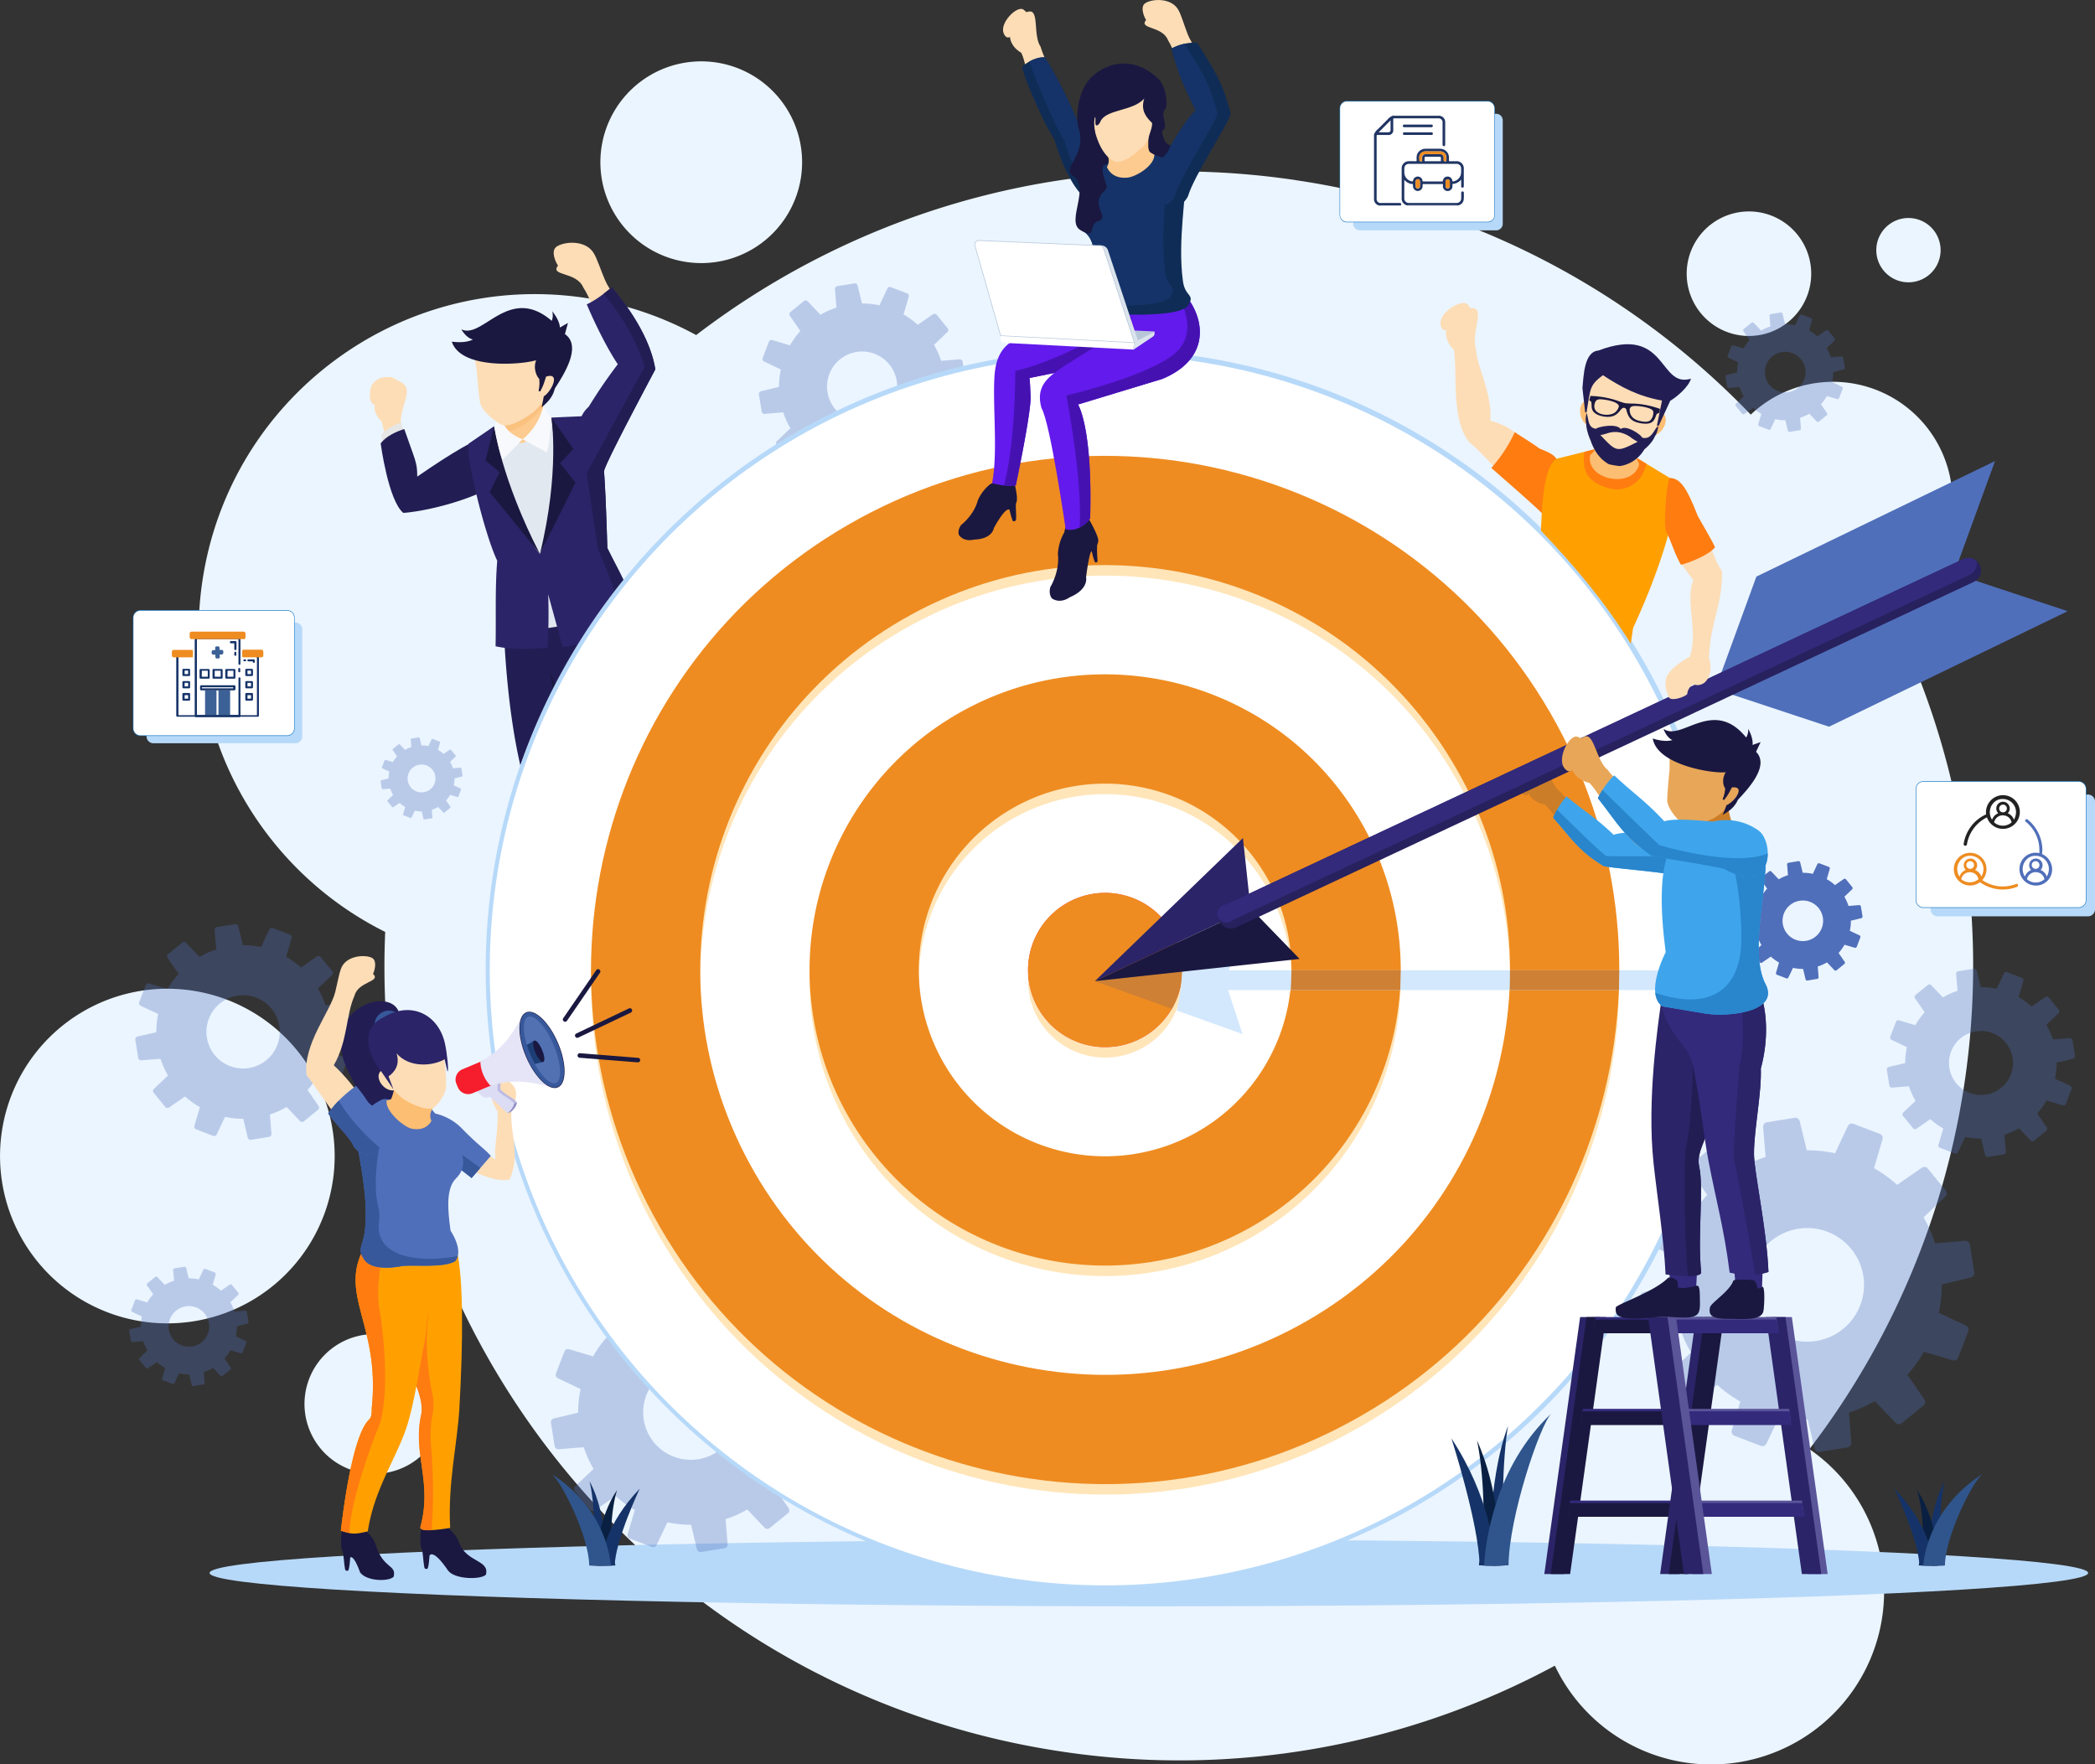 <svg xmlns="http://www.w3.org/2000/svg" viewBox="0 0 1270.51 1070.01"><rect x="0" y="0" width="1270.51" height="1070.01" fill="#333333" stroke="none"/><defs><style>.cls-1{fill:#ebf5ff;}.cls-1,.cls-10,.cls-11,.cls-12,.cls-13,.cls-14,.cls-15,.cls-17,.cls-18,.cls-19,.cls-20,.cls-21,.cls-22,.cls-23,.cls-24,.cls-25,.cls-26,.cls-27,.cls-28,.cls-29,.cls-3,.cls-30,.cls-31,.cls-32,.cls-33,.cls-34,.cls-35,.cls-36,.cls-37,.cls-38,.cls-39,.cls-4,.cls-40,.cls-41,.cls-42,.cls-43,.cls-44,.cls-45,.cls-46,.cls-47,.cls-48,.cls-49,.cls-5,.cls-6,.cls-7,.cls-8,.cls-9{fill-rule:evenodd;}.cls-15,.cls-2{fill:#b7d9f9;}.cls-3,.cls-4,.cls-54{fill:#506fba;}.cls-3,.cls-37{opacity:0.32;}.cls-5{fill:#fdddb6;}.cls-6{fill:#e6e6e6;}.cls-7{fill:#221e54;}.cls-8{fill:#1a1840;}.cls-9{fill:#e2e8f0;}.cls-10{fill:#c5d2e1;}.cls-11{fill:#fdcb90;}.cls-12{fill:#fac17f;}.cls-13{fill:#2b2468;}.cls-14{fill:#f8f9fc;}.cls-16,.cls-44{fill:#fff;}.cls-17{fill:#ffe5b8;}.cls-18,.cls-51{fill:#ee8c21;}.cls-19{fill:#fb394b;}.cls-20{fill:#ce8034;}.cls-21{fill:#d3e8fd;}.cls-22{fill:#cc7d27;}.cls-23{fill:#332a7c;}.cls-24{fill:#5a5499;}.cls-25{fill:#153368;}.cls-26{fill:#092042;}.cls-27{fill:#2f558c;}.cls-28{fill:#ffa000;}.cls-29{fill:#ff7c11;}.cls-30{fill:#37589b;}.cls-31{fill:#fcbe72;}.cls-32{fill:#bcbbe2;}.cls-33{fill:#dcdcf4;}.cls-34{fill:#9592c5;}.cls-35{fill:#f61d2d;}.cls-36{fill:#e5e5f7;}.cls-37{fill:#89a8e5;}.cls-38{fill:#1c3e75;}.cls-39{fill:#631aec;}.cls-40{fill:#4512b1;}.cls-41{fill:#0f2c56;}.cls-42{fill:#b7c7d9;}.cls-43{fill:#dbe3ec;}.cls-45{fill:#27215e;}.cls-46{fill:#3ea5ec;}.cls-47{fill:#2985cc;}.cls-48{fill:#e8a658;}.cls-49{fill:#217dc5;}.cls-50{fill:#163369;}.cls-52{fill:#3c6196;}.cls-53{fill:none;}.cls-55{fill:#222;}.cls-56{fill:#203564;}.cls-57{fill:#ed8b1f;}</style></defs><g id="Calque_2" data-name="Calque 2"><g id="Layer_1" data-name="Layer 1"><path class="cls-1" d="M785.55,109.23a479.56,479.56,0,0,1,276.2,142.22,72.48,72.48,0,1,1,83.1,117,482,482,0,0,1-47.53,510.36,104.91,104.91,0,1,1-154.38,131.33,479.58,479.58,0,0,1-298.67,52.15C397.88,1025.72,222.9,808.66,233.61,565.16c-77-38.31-124.18-123-110.89-212.63C139.25,241.05,243,164.07,354.5,180.6a203.41,203.41,0,0,1,67.69,22.6c99.82-76.37,229.22-113.86,363.36-94Zm374.69,23.19a19.5,19.5,0,1,0,16.43,22.15,19.51,19.51,0,0,0-16.43-22.15Zm-927,677.09a42.37,42.37,0,1,0,35.7,48.13,42.37,42.37,0,0,0-35.7-48.13Zm832.93-680.88A37.76,37.76,0,1,0,1098,171.52a37.77,37.77,0,0,0-31.82-42.89ZM434.24,37.87a61.17,61.17,0,1,0,51.54,69.48,61.18,61.18,0,0,0-51.54-69.48ZM116.37,600.71A101.47,101.47,0,1,0,201.86,716,101.48,101.48,0,0,0,116.37,600.71Z"/><ellipse class="cls-2" cx="696.72" cy="953.91" rx="569.63" ry="20.22"/><path class="cls-3" d="M1025.19,738.64a80.76,80.76,0,0,1,10.14-14l-10.39-15a2.7,2.7,0,0,1,.52-3.63l13.31-10.81a2.68,2.68,0,0,1,3.65.23l12.6,13.21a83,83,0,0,1,15.73-7l-1.52-18.16a2.69,2.69,0,0,1,2.26-2.89l16.93-2.72a2.71,2.71,0,0,1,3,2l4.31,17.73a81,81,0,0,1,17.14,1.79l7.76-16.49a2.69,2.69,0,0,1,3.4-1.36l16,6.11a2.7,2.7,0,0,1,1.62,3.28l-5.14,17.51a80.67,80.67,0,0,1,14,10.11l15-10.39a2.7,2.7,0,0,1,3.63.51L1180,722a2.69,2.69,0,0,1-.23,3.65l-13.22,12.6a81.78,81.78,0,0,1,7,15.73l18.17-1.52a2.71,2.71,0,0,1,2.89,2.26l2.71,16.93a2.73,2.73,0,0,1-2,3.06l-17.72,4.3a81.06,81.06,0,0,1-1.8,17.14l16.49,7.76a2.69,2.69,0,0,1,1.37,3.41l-6.12,16a2.69,2.69,0,0,1-3.28,1.63l-17.51-5.14a80.88,80.88,0,0,1-10,13.9l10.34,15a2.71,2.71,0,0,1-.52,3.63l-13.31,10.81a2.69,2.69,0,0,1-3.66-.23L1137,849.7a82.07,82.07,0,0,1-15.72,7l1.45,18.2a2.69,2.69,0,0,1-2.26,2.88l-16.93,2.71a2.7,2.7,0,0,1-3.06-2l-4.22-17.71A80.91,80.91,0,0,1,1079.1,859l-7.84,16.48a2.71,2.71,0,0,1-3.4,1.36l-16-6.12a2.69,2.69,0,0,1-1.62-3.29l5.2-17.46a81.1,81.1,0,0,1-14-10.09l-15,10.34a2.71,2.71,0,0,1-3.63-.52L1012,836.4a2.69,2.69,0,0,1,.24-3.66l13.24-12.53a82.35,82.35,0,0,1-7-15.72l-18.2,1.45a2.69,2.69,0,0,1-2.88-2.26l-2.71-16.93a2.72,2.72,0,0,1,2-3.06l17.71-4.22a81.55,81.55,0,0,1,1.77-17.14l-16.48-7.84a2.71,2.71,0,0,1-1.36-3.4l6.12-16a2.7,2.7,0,0,1,3.29-1.62l17.47,5.2ZM1130,773.75a34.45,34.45,0,1,0-28.57,39.46A34.45,34.45,0,0,0,1130,773.75Z"/><path class="cls-3" d="M359.66,822.55a68,68,0,0,1,8.49-11.74l-8.69-12.52a2.25,2.25,0,0,1,.43-3l11.13-9a2.26,2.26,0,0,1,3.06.2l10.55,11.05a69.57,69.57,0,0,1,13.16-5.88l-1.27-15.2a2.25,2.25,0,0,1,1.89-2.42l14.17-2.27a2.27,2.27,0,0,1,2.55,1.7l3.6,14.83a68.4,68.4,0,0,1,14.34,1.5l6.5-13.79a2.27,2.27,0,0,1,2.85-1.15l13.41,5.12a2.26,2.26,0,0,1,1.36,2.75l-4.3,14.65a68.37,68.37,0,0,1,11.68,8.45l12.52-8.69a2.27,2.27,0,0,1,3,.43l9.05,11.14a2.26,2.26,0,0,1-.2,3.06l-11.05,10.55a68.63,68.63,0,0,1,5.87,13.16L499,834.11a2.26,2.26,0,0,1,2.42,1.9l2.27,14.17a2.27,2.27,0,0,1-1.7,2.55l-14.83,3.6a68.4,68.4,0,0,1-1.5,14.34l13.79,6.5a2.26,2.26,0,0,1,1.15,2.85l-5.12,13.4a2.26,2.26,0,0,1-2.75,1.37l-14.65-4.3a67.62,67.62,0,0,1-8.41,11.63l8.66,12.57a2.27,2.27,0,0,1-.44,3l-11.14,9a2.24,2.24,0,0,1-3.06-.2l-10.49-11.08a68.9,68.9,0,0,1-13.15,5.89l1.21,15.23a2.25,2.25,0,0,1-1.89,2.41l-14.17,2.27a2.27,2.27,0,0,1-2.56-1.7l-3.53-14.82a68.55,68.55,0,0,1-14.35-1.49l-6.56,13.79a2.25,2.25,0,0,1-2.84,1.14L382,933.09a2.25,2.25,0,0,1-1.36-2.75L385,915.72a68.24,68.24,0,0,1-11.69-8.44l-12.57,8.65a2.25,2.25,0,0,1-3-.43l-9.05-11.14a2.24,2.24,0,0,1,.2-3.06l11.08-10.49A69.18,69.18,0,0,1,354,877.66l-15.23,1.21a2.25,2.25,0,0,1-2.41-1.89l-2.27-14.18a2.26,2.26,0,0,1,1.7-2.55l14.82-3.53a68.55,68.55,0,0,1,1.49-14.35l-13.79-6.56a2.25,2.25,0,0,1-1.14-2.84l5.12-13.41a2.25,2.25,0,0,1,2.76-1.36l14.61,4.35Zm87.7,29.38a28.83,28.83,0,1,0-23.91,33A28.84,28.84,0,0,0,447.36,851.93Z"/><path class="cls-3" d="M101.77,599.62a52,52,0,0,1,6.54-9l-6.7-9.65a1.74,1.74,0,0,1,.33-2.34l8.58-7a1.74,1.74,0,0,1,2.36.15l8.13,8.53a52.33,52.33,0,0,1,10.14-4.53l-1-11.72a1.75,1.75,0,0,1,1.46-1.87l10.92-1.75a1.75,1.75,0,0,1,2,1.31l2.78,11.43a52,52,0,0,1,11,1.16l5-10.63a1.74,1.74,0,0,1,2.19-.89l10.34,4a1.73,1.73,0,0,1,1,2.11l-3.31,11.3a52.4,52.4,0,0,1,9,6.51l9.64-6.7a1.74,1.74,0,0,1,2.34.34l7,8.58a1.74,1.74,0,0,1-.15,2.36l-8.52,8.13a52.94,52.94,0,0,1,4.53,10.14l11.72-1A1.74,1.74,0,0,1,211,610l1.75,10.92a1.76,1.76,0,0,1-1.31,2L200,625.65a52.06,52.06,0,0,1-1.16,11.06l10.64,5a1.73,1.73,0,0,1,.88,2.19l-3.94,10.33a1.74,1.74,0,0,1-2.12,1L193,652a52.25,52.25,0,0,1-6.48,9l6.67,9.69a1.74,1.74,0,0,1-.33,2.34l-8.59,7a1.74,1.74,0,0,1-2.36-.16l-8.08-8.54a53,53,0,0,1-10.14,4.54l.94,11.74a1.75,1.75,0,0,1-1.46,1.86l-10.92,1.75a1.75,1.75,0,0,1-2-1.32l-2.73-11.42a52,52,0,0,1-11.05-1.15l-5.06,10.63a1.74,1.74,0,0,1-2.19.88l-10.34-4a1.73,1.73,0,0,1-1-2.12l3.35-11.26a52.4,52.4,0,0,1-9-6.51l-9.69,6.67a1.74,1.74,0,0,1-2.34-.33l-7-8.59a1.73,1.73,0,0,1,.15-2.36l8.54-8.08a53.6,53.6,0,0,1-4.54-10.14L85.66,643a1.73,1.73,0,0,1-1.85-1.46l-1.75-10.93a1.74,1.74,0,0,1,1.31-2L94.79,626a52.78,52.78,0,0,1,1.15-11.06l-10.63-5a1.75,1.75,0,0,1-.88-2.2l3.95-10.33a1.74,1.74,0,0,1,2.12-1l11.27,3.36Zm67.59,22.64a22.22,22.22,0,1,0-18.43,25.45A22.22,22.22,0,0,0,169.36,622.26Z"/><path class="cls-3" d="M1161.52,621.77a45.24,45.24,0,0,1,5.71-7.9l-5.85-8.42a1.53,1.53,0,0,1,.29-2.05l7.5-6.09a1.5,1.5,0,0,1,2,.13l7.1,7.44a46.51,46.51,0,0,1,8.86-4l-.86-10.24a1.53,1.53,0,0,1,1.28-1.63l9.54-1.52a1.5,1.5,0,0,1,1.71,1.14l2.43,10a45.38,45.38,0,0,1,9.65,1l4.37-9.28a1.53,1.53,0,0,1,1.92-.78l9,3.45a1.51,1.51,0,0,1,.91,1.85l-2.89,9.86a45.74,45.74,0,0,1,7.86,5.69l8.42-5.85a1.53,1.53,0,0,1,2,.29l6.09,7.5a1.52,1.52,0,0,1-.13,2.06l-7.44,7.1a46.81,46.81,0,0,1,4,8.85l10.23-.85a1.52,1.52,0,0,1,1.63,1.27l1.52,9.54a1.52,1.52,0,0,1-1.14,1.72l-10,2.42a45.38,45.38,0,0,1-1,9.65l9.29,4.38a1.52,1.52,0,0,1,.77,1.92l-3.45,9a1.52,1.52,0,0,1-1.85.92l-9.86-2.9a45.34,45.34,0,0,1-5.66,7.83l5.83,8.46a1.52,1.52,0,0,1-.3,2l-7.49,6.09a1.52,1.52,0,0,1-2.07-.13l-7-7.46a46.59,46.59,0,0,1-8.86,4l.82,10.25a1.52,1.52,0,0,1-1.28,1.62l-9.53,1.53a1.52,1.52,0,0,1-1.72-1.15l-2.38-10a45.39,45.39,0,0,1-9.66-1l-4.41,9.28a1.52,1.52,0,0,1-1.92.77l-9-3.45a1.5,1.5,0,0,1-.92-1.85l2.93-9.84a44.85,44.85,0,0,1-7.87-5.68l-8.46,5.83a1.52,1.52,0,0,1-2-.29l-6.09-7.5a1.5,1.5,0,0,1,.13-2.06l7.46-7.06a45.4,45.4,0,0,1-4-8.86l-10.26.82a1.51,1.51,0,0,1-1.62-1.27l-1.53-9.54a1.53,1.53,0,0,1,1.15-1.72l10-2.38a45.37,45.37,0,0,1,1-9.65l-9.28-4.42a1.53,1.53,0,0,1-.77-1.92l3.45-9a1.52,1.52,0,0,1,1.85-.92l9.84,2.93Zm59,19.78a19.4,19.4,0,1,0-16.09,22.23A19.39,19.39,0,0,0,1220.54,641.55Z"/><path class="cls-4" d="M1068.05,543.93a29.14,29.14,0,0,1,3.62-5l-3.71-5.34a1,1,0,0,1,.18-1.3l4.76-3.86a1,1,0,0,1,1.3.08l4.5,4.72a29.76,29.76,0,0,1,5.62-2.51l-.54-6.49a1,1,0,0,1,.8-1l6.05-1a1,1,0,0,1,1.09.73l1.54,6.33a28.65,28.65,0,0,1,6.12.64l2.77-5.89a1,1,0,0,1,1.22-.49l5.72,2.18a1,1,0,0,1,.58,1.18l-1.84,6.25a28.56,28.56,0,0,1,5,3.61l5.34-3.71a1,1,0,0,1,1.3.18l3.86,4.76a1,1,0,0,1-.08,1.3l-4.72,4.5a29.76,29.76,0,0,1,2.51,5.62l6.49-.54a1,1,0,0,1,1,.8l1,6.05a1,1,0,0,1-.73,1.09l-6.33,1.54a28.65,28.65,0,0,1-.64,6.12l5.89,2.77a1,1,0,0,1,.49,1.22l-2.18,5.72a1,1,0,0,1-1.18.58l-6.25-1.84a28.82,28.82,0,0,1-3.59,5l3.7,5.36a1,1,0,0,1-.19,1.3l-4.75,3.86a1,1,0,0,1-1.31-.08l-4.48-4.74a28.82,28.82,0,0,1-5.61,2.52l.52,6.5a1,1,0,0,1-.81,1l-6,1a1,1,0,0,1-1.09-.73l-1.51-6.33a28.64,28.64,0,0,1-6.12-.63l-2.8,5.88a1,1,0,0,1-1.21.49l-5.73-2.18a1,1,0,0,1-.57-1.18l1.85-6.23a29.48,29.48,0,0,1-5-3.61l-5.36,3.69a1,1,0,0,1-1.3-.18l-3.86-4.75a1,1,0,0,1,.09-1.31l4.73-4.48a28.82,28.82,0,0,1-2.52-5.61l-6.5.52a1,1,0,0,1-1-.81l-1-6a1,1,0,0,1,.73-1.09l6.33-1.51a28.64,28.64,0,0,1,.63-6.12l-5.88-2.8a1,1,0,0,1-.49-1.21l2.18-5.73a1,1,0,0,1,1.18-.57l6.24,1.85Zm37.42,12.54a12.3,12.3,0,1,0-10.2,14.09A12.29,12.29,0,0,0,1105.47,556.47Z"/><path class="cls-3" d="M89.27,789.89a29.2,29.2,0,0,1,3.63-5l-3.71-5.34a1,1,0,0,1,.18-1.3l4.75-3.86a1,1,0,0,1,1.31.09l4.5,4.71a29.48,29.48,0,0,1,5.62-2.51l-.55-6.48a1,1,0,0,1,.81-1l6-1a1,1,0,0,1,1.09.72l1.53,6.33a29.4,29.4,0,0,1,6.13.64l2.77-5.89a1,1,0,0,1,1.21-.48l5.73,2.18a1,1,0,0,1,.58,1.17l-1.84,6.25a29.63,29.63,0,0,1,5,3.61l5.34-3.71a1,1,0,0,1,1.3.19l3.86,4.75a1,1,0,0,1-.09,1.31l-4.71,4.5a28.75,28.75,0,0,1,2.5,5.61l6.49-.54a1,1,0,0,1,1,.81l1,6a1,1,0,0,1-.72,1.09l-6.33,1.54a28.59,28.59,0,0,1-.64,6.12l5.89,2.77a1,1,0,0,1,.49,1.22l-2.19,5.72a1,1,0,0,1-1.17.58l-6.25-1.83a29.14,29.14,0,0,1-3.59,5l3.69,5.37a1,1,0,0,1-.18,1.29L135,834.37a1,1,0,0,1-1.31-.08l-4.47-4.73a29.06,29.06,0,0,1-5.61,2.51l.51,6.5a1,1,0,0,1-.8,1l-6,1a1,1,0,0,1-1.09-.73l-1.51-6.32a29.24,29.24,0,0,1-6.12-.64l-2.8,5.89a1,1,0,0,1-1.22.48l-5.72-2.18a1,1,0,0,1-.58-1.17l1.86-6.24a29,29,0,0,1-5-3.6l-5.37,3.69a1,1,0,0,1-1.29-.19l-3.86-4.75a1,1,0,0,1,.08-1.31L89.37,819a29.48,29.48,0,0,1-2.51-5.62l-6.5.52a1,1,0,0,1-1-.81l-1-6a1,1,0,0,1,.73-1.08l6.32-1.51a29.4,29.4,0,0,1,.64-6.13l-5.89-2.8a1,1,0,0,1-.49-1.21l2.19-5.72A1,1,0,0,1,83,788l6.23,1.85Zm37.43,12.54a12.3,12.3,0,1,0-10.2,14.1A12.3,12.3,0,0,0,126.7,802.43Z"/><path class="cls-3" d="M1057.38,211.18a28.39,28.39,0,0,1,3.62-5l-3.71-5.34a1,1,0,0,1,.18-1.3l4.76-3.86a1,1,0,0,1,1.3.08l4.5,4.72a29.76,29.76,0,0,1,5.62-2.51l-.54-6.49a1,1,0,0,1,.81-1l6-1a1,1,0,0,1,1.09.73l1.54,6.32a28.59,28.59,0,0,1,6.12.65l2.77-5.89a1,1,0,0,1,1.22-.49l5.72,2.18a1,1,0,0,1,.58,1.17l-1.83,6.26a28.86,28.86,0,0,1,5,3.61l5.34-3.71a1,1,0,0,1,1.3.18l3.86,4.75a1,1,0,0,1-.08,1.31l-4.72,4.5a29.48,29.48,0,0,1,2.51,5.62l6.49-.55a1,1,0,0,1,1,.81l1,6.05a1,1,0,0,1-.73,1.09l-6.32,1.53a30,30,0,0,1-.64,6.13l5.88,2.77a1,1,0,0,1,.49,1.22l-2.18,5.72a1,1,0,0,1-1.18.58l-6.25-1.84a29.21,29.21,0,0,1-3.59,5l3.7,5.36a1,1,0,0,1-.19,1.3l-4.75,3.86a1,1,0,0,1-1.31-.09l-4.48-4.73a28.82,28.82,0,0,1-5.61,2.52l.52,6.5a1,1,0,0,1-.81,1l-6.05,1a1,1,0,0,1-1.09-.72l-1.51-6.33a28.64,28.64,0,0,1-6.12-.63l-2.8,5.88a1,1,0,0,1-1.21.49l-5.72-2.19a1,1,0,0,1-.59-1.17l1.86-6.24a29.42,29.42,0,0,1-5-3.6l-5.36,3.69a1,1,0,0,1-1.3-.18l-3.86-4.76a1,1,0,0,1,.09-1.3l4.73-4.48a29.1,29.1,0,0,1-2.52-5.61l-6.5.52a1,1,0,0,1-1-.81l-1-6a1,1,0,0,1,.73-1.09l6.33-1.51a28.58,28.58,0,0,1,.63-6.12l-5.88-2.8a1,1,0,0,1-.49-1.22l2.18-5.72a1,1,0,0,1,1.18-.58l6.24,1.86Zm37.42,12.54a12.3,12.3,0,1,0-10.2,14.09A12.3,12.3,0,0,0,1094.8,223.72Z"/><path class="cls-3" d="M238.29,462.15a19.52,19.52,0,0,1,2.48-3.44L238.23,455a.67.67,0,0,1,.12-.89l3.27-2.65a.65.65,0,0,1,.89.05l3.09,3.25a20.24,20.24,0,0,1,3.86-1.73l-.37-4.45a.65.65,0,0,1,.55-.71l4.15-.67a.67.67,0,0,1,.75.5l1.05,4.35a19.17,19.17,0,0,1,4.21.44l1.9-4a.66.66,0,0,1,.84-.33l3.92,1.5a.65.65,0,0,1,.4.8l-1.26,4.3a19.91,19.91,0,0,1,3.43,2.47l3.66-2.54a.68.68,0,0,1,.9.12l2.65,3.27a.65.65,0,0,1-.06.89l-3.24,3.09a19.6,19.6,0,0,1,1.72,3.86l4.46-.37a.67.67,0,0,1,.71.55l.66,4.15a.66.66,0,0,1-.5.75l-4.34,1.06a20.44,20.44,0,0,1-.44,4.2l4,1.9a.67.67,0,0,1,.34.84l-1.5,3.93a.67.67,0,0,1-.81.39L273,482.06a20.07,20.07,0,0,1-2.47,3.4l2.54,3.69a.66.66,0,0,1-.13.89l-3.26,2.65a.66.66,0,0,1-.9-.06l-3.07-3.25a20,20,0,0,1-3.86,1.73l.36,4.46a.66.66,0,0,1-.55.71l-4.16.66a.66.66,0,0,1-.75-.5l-1-4.34a19.77,19.77,0,0,1-4.2-.44l-1.93,4a.66.66,0,0,1-.83.33l-3.93-1.5a.67.67,0,0,1-.4-.81l1.28-4.28a19.44,19.44,0,0,1-3.43-2.48l-3.68,2.54a.66.66,0,0,1-.89-.13l-2.65-3.26a.66.66,0,0,1,.06-.9l3.24-3.07a20.75,20.75,0,0,1-1.72-3.85l-4.46.35a.65.65,0,0,1-.71-.55l-.67-4.16a.66.66,0,0,1,.5-.74l4.35-1a19.76,19.76,0,0,1,.43-4.2L232,466a.65.65,0,0,1-.33-.83l1.5-3.93a.66.66,0,0,1,.8-.4l4.29,1.28ZM264,470.76a8.45,8.45,0,1,0-7,9.67A8.44,8.44,0,0,0,264,470.76Z"/><path class="cls-3" d="M479.11,209.39a50.41,50.41,0,0,1,6.27-8.66L479,191.49a1.68,1.68,0,0,1,.32-2.24l8.22-6.68a1.67,1.67,0,0,1,2.26.14l7.78,8.16a50.22,50.22,0,0,1,9.71-4.33l-.94-11.22a1.68,1.68,0,0,1,1.4-1.79l10.46-1.67a1.67,1.67,0,0,1,1.88,1.25l2.66,10.94a50.22,50.22,0,0,1,10.58,1.11l4.8-10.18a1.66,1.66,0,0,1,2.1-.85l9.89,3.78a1.66,1.66,0,0,1,1,2l-3.17,10.81a49.94,49.94,0,0,1,8.62,6.24l9.24-6.41a1.66,1.66,0,0,1,2.24.31l6.68,8.22a1.67,1.67,0,0,1-.14,2.26l-8.16,7.78a51.15,51.15,0,0,1,4.34,9.71l11.21-.94a1.68,1.68,0,0,1,1.79,1.4l1.67,10.46a1.67,1.67,0,0,1-1.25,1.88l-10.94,2.66a50.15,50.15,0,0,1-1.11,10.58l10.18,4.8a1.66,1.66,0,0,1,.85,2.1l-3.78,9.89a1.67,1.67,0,0,1-2,1l-10.81-3.18a49.55,49.55,0,0,1-6.21,8.59l6.39,9.27a1.68,1.68,0,0,1-.32,2.24l-8.22,6.68a1.66,1.66,0,0,1-2.26-.15L548.15,278a50.21,50.21,0,0,1-9.7,4.35l.89,11.24a1.67,1.67,0,0,1-1.4,1.78L527.49,297a1.67,1.67,0,0,1-1.89-1.25L523,284.82a50.08,50.08,0,0,1-10.58-1.1l-4.85,10.18a1.66,1.66,0,0,1-2.1.84L495.57,291a1.65,1.65,0,0,1-1-2l3.21-10.79a50.29,50.29,0,0,1-8.63-6.22l-9.27,6.38a1.66,1.66,0,0,1-2.24-.32L471,269.76a1.66,1.66,0,0,1,.15-2.26l8.18-7.74a50.21,50.21,0,0,1-4.35-9.7L463.7,251a1.66,1.66,0,0,1-1.78-1.4l-1.68-10.45a1.69,1.69,0,0,1,1.26-1.89l10.94-2.6a50.24,50.24,0,0,1,1.1-10.59l-10.18-4.84a1.67,1.67,0,0,1-.84-2.1l3.78-9.9a1.66,1.66,0,0,1,2-1l10.78,3.21Zm64.72,21.68a21.27,21.27,0,1,0-17.64,24.37A21.27,21.27,0,0,0,543.83,231.07Z"/><path class="cls-5" d="M243,256.74c-.29-10.93,8.3-20.42.39-24.82l-4.67-2.6c-1.18-1-9.85-2.09-13.52,4.68,0,0-3.21,9.95,2.38,11.83-1.22.79-.35,5.9,3.76,9.64,5.76,18.56.73,35.06,14.32,53.47,15.15.48,45.23-11.45,51.12-14.13,20.89-11.34,15.43-24.37,5.2-30.54-2.73-1.5-35.32,12.89-49.08,26.51C252.32,281.46,247.37,275.23,243,256.74Z"/><path class="cls-6" d="M231.22,263.65c2.8-3.5,7.75-5.85,12-7.37,1.71,4.92,7.3,22.2,8.06,26.82a49.82,49.82,0,0,1,.33,8.55c13.24-9.11,32-22.08,47.07-27.52,13.11-4.74,26.22,11.51,17.66,17.69l-.13.11c-16.45,15.26-49,25.79-71.16,27.73C238.18,303.36,232.53,273.21,231.22,263.65Z"/><path class="cls-7" d="M317.17,282.93c9.93-7.18-4.34-25.36-18.92-20.09-10.73,3.88-23.64,11.35-45.22,26.2.1-8.73-1.44-10.21-7.87-28.87-4.75,1.57-11,4.26-14.31,8.73,0,0,4.64,34.86,13.78,42.17C261.89,309.67,298,300.76,317.17,282.93Z"/><path class="cls-7" d="M352.15,388.51l.26-32.65L304.9,366.05c.61,17.28,1.86,59.93,10.7,98.3A377,377,0,0,1,345,400.45Q348.46,394.41,352.15,388.51Z"/><path class="cls-8" d="M352.15,388.51l0-2.2-22.23.76s2.84,14,5.3,31.3q4.61-9.08,9.72-17.92Q348.46,394.41,352.15,388.51Z"/><path class="cls-7" d="M370.28,352.05a55.42,55.42,0,0,1,3,6.16A378.08,378.08,0,0,0,345,400.45q-4.32,7.49-8.28,15.13c-3.3-9.27-4.45-13.8-13.63-21.41-8.09-6.69-18.2-19.59-19.28-28.94Z"/><path class="cls-8" d="M370.28,352.05a55.42,55.42,0,0,1,3,6.16q-5.88,7.6-11.39,15.54c-1.44-6.85-3.21-13.58-4.9-19.08Z"/><path class="cls-9" d="M334.43,253.24l23.95,1.33c7.47,23.26,8.31,55,6.91,79.49l6.93,25.54q-5.43,7.11-10.55,14.49c-18.32,6.28-50.69,11.53-55.55,4.18-2.92-5.92-4.09-21.22-2.68-38.52-13-31.41-16.31-47.23-18.11-69.74l14.39-11.38,4.33-6.9L329.37,247Z"/><path class="cls-10" d="M303.65,250.63,329.37,247c.34,7.58-3.14,13.2-6.58,17.72l-10.85,1.94C307.88,262.8,304,258.16,303.65,250.63Z"/><path class="cls-11" d="M303.38,251l1.85,10.69s-.12,8.47,10.7,7c5.78-.88,16-7.65,14.94-15.17l-4.24-21Z"/><path class="cls-12" d="M303.38,251l1.66,9.58a4.83,4.83,0,0,0,1.1.44c7.11,1.43,18-7.13,23.31-14.55l-2.82-14Z"/><path class="cls-13" d="M334.43,253.24l26.71-1.18c5.24,11,6.42,55.74,7.18,80.28,3,6.16,6.53,12.62,9.91,19.63a376.93,376.93,0,0,0-27.41,38.68,82.75,82.75,0,0,1-9.58,1.79l-8.79-32s.7,17.41-.47,32.49c-10.83.65-21.56,1.19-31.44-1,.37-18-.39-34.56,1-51.86-7.86-16.53-19.24-63.91-17.31-71,6.16-4.3,9.28-6.3,15.44-10.61,2.23,31.23,17.55,66.34,27.74,77.43C337.16,317.76,338.51,284.32,334.43,253.24Z"/><path class="cls-7" d="M364.92,270.13c2.15,18.46,2.88,45.2,3.4,62.21,3,6.16,6.53,12.62,9.91,19.63q-2.75,3.39-5.4,6.84C368,344.7,362.61,333,362.61,333l-6.84-46Z"/><path class="cls-8" d="M334.43,253.24s5.2,33.29-7,82.68c0,0,13.28-26.42,21.57-43.26l-9.38-11.75,8.08-8.66Z"/><path class="cls-8" d="M299.69,258.49s4.37,32.23,27.74,77.43c0,0-18.5-22.95-30.48-37.4L303,286.35l-8.57-7.1Z"/><path class="cls-14" d="M299.69,258.49s2.5,13.94,5.05,20.4l12.19-12.46c-6.58-2.58-11.73-6.29-13.52-15.2Z"/><path class="cls-14" d="M334.43,253.24s-1.16,17.56-2.81,21.09l-14.69-7.9a37.54,37.54,0,0,0,12.55-19.91Z"/><path class="cls-5" d="M353.71,174.3c-4.14-9.73-20.37-6.72-15.32-13.27-1.74-2.47-4.21-8.72-1.17-11.2,4-3.29,18.34-5,23.21,4.36,1.65,2.83,3.88,9.43,6.29,15.21,5.43,13.4,28.49,33.25,29.21,55.34-3.66,5.91-19.09,39.91-29.59,54.83-13.48-.82-16.92-7.69-14.65-13.5,3.12-8,10.68-28.45,24.07-45.27C363.16,205.17,361.76,186.55,353.71,174.3Z"/><path class="cls-13" d="M357,246.71a304.46,304.46,0,0,1,17.66-25.82c-6.94-10.25-14.7-26.52-18.81-36.31,5.8-2.77,10.38-6.46,15.24-10.37,2.77,3.52,22.56,26,26.33,49.76-5.48,10.38-29.55,55.44-31.09,61.54C354.17,303.1,341.79,259.62,357,246.71Z"/><path class="cls-7" d="M366.09,178.14c1.66-1.27,3.3-2.59,5-3.93,2.77,3.52,22.56,26,26.33,49.76-5.48,10.38-29.55,55.44-31.09,61.54-3.76,5.46-7.55,5-10.53,1.47l35.09-64.61C384.82,202.66,373.3,186.75,366.09,178.14Z"/><path class="cls-5" d="M289.1,224.47s1,13.7,2.11,20.08c0,0,1.21,5.66,11.52,12.24a7.75,7.75,0,0,0,1.63.85c2.13.57,6.27,1.4,18.93-7.53,0,0,5.23-4.54,7.72-9.21,0,0,13.61-21.64,9.76-29.88,0,0-7.08-15.11-24.83-14.7,0,0-20.48-2.85-23.54,7.27C286,213.12,287.92,216.78,289.1,224.47Z"/><path class="cls-8" d="M274,207.17s7.84,1.31,12.79-1.28c0,0-3.77-.58-7-6.18,12.94,6.32,28.84-27.46,54.82-5.13a9.55,9.55,0,0,0,.3-5.84c2.56,3.27,4.52,6.82,4.63,9.89l4.89-2.78-1.82,6.76c10.87,7.57-1.69,26-6.13,33-1.45,6-5.21,8.93-8,11.41l1.3-6.67c4.61-2.78,10.52-14.86,1.38-11.94-1.52,4.68-1.25,4.48-3.56,9l-1-.3a21.16,21.16,0,0,0,.39-7.42c-.88-.56-4-5.67-1.85-11.23C315.93,221.25,279.43,224.11,274,207.17Z"/><path class="cls-15" d="M482.42,913.5a376,376,0,1,0-175-228A374.93,374.93,0,0,0,482.42,913.5Z"/><circle class="cls-16" cx="670.21" cy="588.24" r="373.19" transform="translate(-219.65 646.2) rotate(-45)"/><path class="cls-17" d="M825.45,505C776,419.22,666.32,389.84,580.58,439.34A179.26,179.26,0,1,0,825.45,505Zm-57.37,33.12a113,113,0,1,1-154.37-41.36A113,113,0,0,1,768.08,538.08Z"/><path class="cls-18" d="M825.45,498.61C776,412.88,666.32,383.5,580.58,433a179.26,179.26,0,1,0,244.87,65.61Zm-57.37,33.13a113,113,0,1,1-154.37-41.37A113,113,0,0,1,768.08,531.74Z"/><path class="cls-17" d="M940.2,438.71C854.11,289.6,663.44,238.52,514.34,324.6S314.14,601.36,400.23,750.46,677,950.66,826.09,864.57,1026.28,587.82,940.2,438.71Zm-57.38,33.13C950.62,589.26,910.39,739.41,793,807.2S525.4,834.76,457.6,717.34,430,449.77,547.46,382,815,354.41,882.82,471.84Z"/><path class="cls-17" d="M710.71,571.21a46.76,46.76,0,1,0-17.11,63.88A46.76,46.76,0,0,0,710.71,571.21Z"/><path class="cls-18" d="M940.2,432.37c-86.09-149.11-276.76-200.2-425.86-114.11S314.14,595,400.23,744.12,677,944.31,826.09,858.23,1026.28,581.47,940.2,432.37Zm-57.38,33.12c67.8,117.43,27.57,267.57-89.86,335.36S525.4,828.42,457.6,711,430,443.42,547.46,375.63,815,348.07,882.82,465.49Z"/><path class="cls-19" d="M710.71,564.86a46.76,46.76,0,1,0-17.11,63.88A46.77,46.77,0,0,0,710.71,564.86Z"/><path class="cls-18" d="M710.71,564.86a46.76,46.76,0,1,0-17.11,63.88A46.77,46.77,0,0,0,710.71,564.86Z"/><path class="cls-20" d="M710.65,611.75a47,47,0,0,0,5.88-17q.33-4,.42-8.11a46,46,0,0,0-1.43-10L664,595.05Z"/><path class="cls-21" d="M664,595.05l89.54-32-10.55,32,10.55,32.06-39.89-14.29a127.69,127.69,0,0,0,3.1-36.65Z"/><path class="cls-21" d="M1043.43,588.44H731.23c-2,0-3.61,2.72-3.61,6h0c0,3.31,1.62,6,3.61,6h312.08C1043.38,596.48,1043.41,592.47,1043.43,588.44Z"/><path class="cls-20" d="M849.47,588.44H783.2q-.09,6-.41,12H849.2Q849.41,594.49,849.47,588.44Z"/><path class="cls-20" d="M982,588.44H915.72q0,6-.18,12h66.28Q981.94,594.48,982,588.44Z"/><path class="cls-22" d="M946.42,480.3c-6.94-4.83-8.66-21.05-14.38-17l-1,.68-2.24-.79c-4.54-1.09-10.68,12.84-5.9,17.57,0,0,2.41,2.9,4.25.65,0,0,2,5.15,9.67,6.43,7.92,7.25,21.22,33.48,37.37,36.63,4.91-.49,25.76,6.39,38.38,2.56,3.68-8.83,1.93-18.89-5.6-19-8.18-.16-16.16-5.83-31.2,0C967.55,494.54,952.64,488.37,946.42,480.3Z"/><polygon class="cls-13" points="958.26 798.74 936.55 954.57 948.32 954.57 970.03 798.74 958.26 798.74"/><polygon class="cls-8" points="962.15 798.74 940.43 954.57 952.2 954.57 973.91 798.74 962.15 798.74"/><polygon class="cls-23" points="1033.03 798.74 967.65 798.74 966.49 807.08 1031.87 807.08 1033.03 798.74"/><polygon class="cls-23" points="1025.27 854.38 959.9 854.38 958.73 862.73 1024.11 862.73 1025.27 854.38"/><polygon class="cls-23" points="1017.52 910.03 952.14 910.03 950.98 918.37 1016.36 918.37 1017.52 910.03"/><polygon class="cls-8" points="1033.03 800.22 967.44 800.22 966.28 808.56 1031.87 808.56 1033.03 800.22"/><polygon class="cls-8" points="1025.27 855.87 959.69 855.87 958.53 864.21 1024.11 864.21 1025.27 855.87"/><polygon class="cls-8" points="1017.52 911.51 951.94 911.51 950.77 919.86 1016.36 919.86 1017.52 911.51"/><polygon class="cls-13" points="1028.5 798.74 1006.78 954.57 1018.55 954.57 1040.27 798.74 1028.5 798.74"/><polygon class="cls-8" points="1033.67 798.74 1011.96 954.57 1023.73 954.57 1045.44 798.74 1033.67 798.74"/><polygon class="cls-24" points="1086.67 798.74 1108.39 954.57 1096.62 954.57 1074.91 798.74 1086.67 798.74"/><polygon class="cls-13" points="1082.79 798.74 1104.51 954.57 1092.74 954.57 1071.03 798.74 1082.79 798.74"/><polygon class="cls-24" points="1011.91 798.74 1077.29 798.74 1078.45 807.08 1013.07 807.08 1011.91 798.74"/><polygon class="cls-24" points="1019.66 854.38 1085.04 854.38 1086.2 862.73 1020.83 862.73 1019.66 854.38"/><polygon class="cls-24" points="1027.42 910.03 1092.8 910.03 1093.96 918.37 1028.58 918.37 1027.42 910.03"/><polygon class="cls-23" points="1011.91 800.22 1077.49 800.22 1078.66 808.56 1013.07 808.56 1011.91 800.22"/><polygon class="cls-23" points="1019.66 855.87 1085.25 855.87 1086.41 864.21 1020.83 864.21 1019.66 855.87"/><polygon class="cls-23" points="1027.42 911.51 1093 911.51 1094.17 919.86 1028.58 919.86 1027.42 911.51"/><polygon class="cls-24" points="1016.44 798.74 1038.15 954.57 1026.39 954.57 1004.67 798.74 1016.44 798.74"/><polygon class="cls-13" points="1011.26 798.74 1032.98 954.57 1021.21 954.57 999.5 798.74 1011.26 798.74"/><path class="cls-25" d="M1170,949s-2.37-29.13,9.35-50.72c-2.87,11.13-4.31,37.87-.07,51.11-2.22.09-4.63.15-7.15.15Z"/><path class="cls-26" d="M1175.17,949.48c0-7.54-1-28.53-12.59-45.9,3.4,10.67,5.42,32.62,1,45.75,2.49.12,5.23.18,8.11.18C1172.88,949.51,1174,949.5,1175.17,949.48Z"/><path class="cls-25" d="M1172.63,949.51c-.38-6-3.25-25.37-23.76-46.69,0,0,14.72,31.21,15.15,46.53,2.38.11,5,.16,7.68.16Z"/><path class="cls-27" d="M1166.34,949.44c.68-7.86,5.26-35.88,36.25-55.77-6.18,4.28-22.89,38-23.1,55.68-2.4.1-5,.16-7.79.16C1169.85,949.51,1168.05,949.49,1166.34,949.44Z"/><path class="cls-25" d="M904,948.62s-2.68-48.18,10.54-83.89c-3.24,18.4-4.86,62.63-.08,84.53-2.51.15-5.22.25-8.06.25Z"/><path class="cls-26" d="M909.9,949.46c.05-12.46-1.09-47.18-14.19-75.91,3.83,17.65,6.11,54,1.13,75.67,2.81.19,5.9.29,9.15.29C907.32,949.51,908.63,949.5,909.9,949.46Z"/><path class="cls-25" d="M907,949.51c-.43-9.89-3.67-42-26.79-77.22,0,0,16.6,51.61,17.08,77,2.68.17,5.6.26,8.66.26Z"/><path class="cls-27" d="M900,949.39c.77-13,5.93-59.33,40.86-92.24-7,7.09-25.8,62.89-26,92.09-2.71.18-5.67.27-8.78.27C903.9,949.51,901.88,949.47,900,949.39Z"/><path class="cls-25" d="M366.86,949s2.38-29.13-9.35-50.72c2.88,11.13,4.31,37.87.07,51.11,2.23.09,4.63.15,7.15.15Z"/><path class="cls-26" d="M361.65,949.48c0-7.54,1-28.53,12.59-45.9-3.4,10.67-5.43,32.62-1,45.75-2.49.12-5.24.18-8.12.18C363.93,949.51,362.78,949.5,361.65,949.48Z"/><path class="cls-25" d="M364.18,949.51c.39-6,3.26-25.37,23.77-46.69,0,0-14.73,31.21-15.15,46.53-2.38.11-5,.16-7.69.16Z"/><path class="cls-27" d="M370.47,949.44c-.68-7.86-5.26-35.88-36.25-55.77,6.18,4.28,22.9,38,23.1,55.68,2.41.1,5,.16,7.79.16C367,949.51,368.76,949.49,370.47,949.44Z"/><path class="cls-8" d="M207.5,926.42s-1.66,11.43.15,14.08c.72,1,.95,8,1.6,11.11.28,1.34,1.56.92,1.7.93,1,0,1.44-8,1.44-8s1.93-2.37,6.06,9.17c4.24,5.46,17.6,5.47,20.31,2.45,1.73-7.62-6.33-4.45-10.93-19.37,0,0-1.44-5.37-7.73-9.73C216.69,924.88,208,926.2,207.5,926.42Z"/><path class="cls-8" d="M255.59,925.3s-1.67,11.44.15,14.08c.71,1,.94,8,1.59,11.12.28,1.33,1.56.92,1.7.92,1,0,1.44-8,1.44-8s1.87-4.84,11.32,9.12C276,958,292,958,294.68,954.93c2.38-9-11.89-7.4-16.19-19.27,0,0-1.44-5.36-7.73-9.72C267.35,923.76,256.06,925.09,255.59,925.3Z"/><path class="cls-28" d="M273,926.57s-19.19,3.58-18-.61c7.44-27.33-4.8-43.9.47-68,2.45-11.19-9.29-30.88-10.29-32.6l-14.27-65.06,46.07-2.16c4.09,16.89,3.94,54.86,1.59,96.35C277.26,876,271.52,899.52,273,926.57Z"/><path class="cls-29" d="M261.63,928c-3.91.18-7.21-.18-6.72-2,7.44-27.33-4.8-43.9.47-68,2.45-11.19-9.29-30.88-10.29-32.6l-10.76-49.07,32.34-6.81c-5.82,12.76-11.85,40.59-4.44,75.71a33.32,33.32,0,0,1-.07,13.38c-.93,4.56-1.42,10.93-.52,20.7C261.64,879.31,263.81,905.4,261.63,928Z"/><path class="cls-28" d="M220.66,757.07c-15.27,28.28,9.77,46.55,4.86,96-.25,2.58.24,6-1.73,7.86-8.2,7.92-13.87,40-17.08,67.36,7.18,2.25,8.19,2.27,16.34.4,4-26.78,18.69-46.1,24.46-66.19,4.19-14.56,6.52-31.06,9.61-46.65,2.35-11.91.52-20.94,7.74-31.44a74.36,74.36,0,0,0,11.43-29.65Z"/><path class="cls-29" d="M220.66,757.07c-15.27,28.28,9.77,46.55,4.86,96-.25,2.58.24,6-1.73,7.86-8.2,7.92-13.87,40-17.08,67.36a52.23,52.23,0,0,0,5.17,1.44c.92-23.93,18.87-67.36,18.87-67.36,6.47-25.06-.24-66.35-.24-66.35-2.44-10-.65-25.41,2.1-39.42Z"/><path class="cls-7" d="M239.49,636.35s12.35-15.55,2.86-19.77c-1-21-54.06-6.14-28.86,37.76,2.81,4.9,9.81,23.48-2.41,24.11C219.76,691.36,253,677.35,239.49,636.35Z"/><path class="cls-5" d="M301.85,674.33c-2.06-4-4.68-7.46-3-11.68-2.38-1.91-.32-5.36,1.25-7.11.69-.93,6-2.83,9.88,1.5,2.66,2.67,5.12,5.91.17,16.38-.95,14.66,5.67,25.92-1.05,41.86-11,3-32.33-10.64-37.14-11.57-17.36-4.63-15.65-15.17-9.23-21.52,1.74-1.58,25.31,13.46,37.83,21C299.4,696.26,301.92,688.68,301.85,674.33Z"/><path class="cls-4" d="M252.32,676.86c9.28-5.43,22,1.66,27,6.72,12.16,12.39,12.87,11.5,18.36,17.37L286,714.41l-28.41-22.2Z"/><polygon class="cls-30" points="291.31 708.28 286.01 714.41 257.6 692.21 253.82 681.21 291.31 708.28"/><path class="cls-4" d="M258.75,668.4c4,8.13,33,31.45,17.82,46.21-6.27,6.12-5.05,19.32-3.33,31.73,0,0,8.46,12.32,2.63,18.64-7.53,4-23.84,2-31.89,2.77,0,0-17.41,4-22.91-3.65-4.93-6.87-.8-8.24.27-18.08,2.66-24.52-6.31-51.85-5.91-65.55,2.71-4.88,15.6-15,18.4-13.92Z"/><path class="cls-30" d="M277.62,761.73a7.45,7.45,0,0,1-1.75,3.25c-7.53,4-23.84,2-31.88,2.77,0,0-17.42,4-22.92-3.65-4.93-6.87-.8-8.24.27-18.08,2.66-24.52-6.31-51.85-5.91-65.55a18.35,18.35,0,0,1,2.47-3.19L232,686.15s-5.65,22.31-3.71,39.26c.62,5.48,2.42,9.48,1.62,15.27C226.76,763,255,766,277.62,761.73Z"/><path class="cls-31" d="M263.87,670.36s-4.66,4.23-2.25,9.35c0,0-2.74,6.56-11.9,4.77-4.89-1-16.46-10.89-15.17-17.26,0,0,2.13.19,2.83-1.1A35,35,0,0,0,239.57,651Z"/><path class="cls-30" d="M232.8,613.45c4.29-1.63,9,.28,10.49,4.24s-.77,8.51-5.06,10.13-9-.28-10.49-4.25S228.5,615.07,232.8,613.45Z"/><path class="cls-30" d="M233.8,614.45c4.86-1.84,10-.11,11.52,3.85s-1.22,8.68-6.09,10.52-10,.11-11.52-3.85S228.94,616.29,233.8,614.45Z"/><path class="cls-5" d="M230.71,649.77c2-2,5.95-1.31,8.82,1.56s3.56,6.82,1.56,8.82-6,1.31-8.82-1.56S228.7,651.77,230.71,649.77Z"/><path class="cls-5" d="M269.57,643.82s1.4,9.47.87,14.7c.63,3.8-5,12.4-8.18,13.51-1.69.58-6.82,1-17.58-5.49a32.14,32.14,0,0,1-6.79-7s-12.3-16.68-9.68-23.57c0,0,4-16,18.33-16.72,0,0,14.67-3.3,17.75,4.69C270.06,631.29,270.06,637.53,269.57,643.82Z"/><path class="cls-13" d="M271.37,649.84c-.74-3.09-.84-3.64-1.74-7.46-6.88,4.08-21.38,5.51-29.14-3.59,2.34,7.39-1.62,11.65-4.87,14l3,7.87-7.51-11c-8.46-10.38-12.71-26.2,1.53-32.72,16.86-10.3,33.47-1.44,37.24,16.07C271.14,638.94,272.28,649.5,271.37,649.84Z"/><path class="cls-5" d="M215,603.83c2.23-8.77,16.35-8.34,11.22-13.22,1.15-2.31,2.42-7.92-.47-9.62-3.84-2.26-16.16-1.81-19.06,6.72-1,2.6-2.05,8.47-3.33,13.68-2.84,12-19.75,31.83-17.47,50.61,3.87,4.52,21.35,31.25,32.18,42.5,11.29-2.46,13.31-8.71,10.62-13.33-3.68-6.33-12.74-22.66-26.27-35.13C211,631.17,209.78,615.24,215,603.83Z"/><path class="cls-4" d="M232.76,690.44c.29-8.52-1.94-15.49-9.57-22.07a95.39,95.39,0,0,0-7.25-9.86c-5.89,4.3-12.64,10.27-16.92,16.8,6,8.07,13.29,14.74,15.38,19.7C221.12,705.15,232.51,697.91,232.76,690.44Z"/><path class="cls-30" d="M205.47,667.46a53,53,0,0,0-6.45,7.85c6,8.07,13.29,14.74,15.38,19.7,4.88,7.36,12.23,5.56,16,1.16C221.65,688.58,211.84,678.56,205.47,667.46Z"/><path class="cls-8" d="M363.5,588h0a1.38,1.38,0,0,0-1.92.36l-20,29.12a1.38,1.38,0,0,0,.35,1.91h0a1.39,1.39,0,0,0,1.92-.35l20-29.12A1.39,1.39,0,0,0,363.5,588Z"/><path class="cls-8" d="M383.24,612.22h0a1.38,1.38,0,0,0-1.84-.65l-31.91,15.2a1.37,1.37,0,0,0-.65,1.83h0a1.37,1.37,0,0,0,1.83.65l31.92-15.19A1.4,1.4,0,0,0,383.24,612.22Z"/><path class="cls-8" d="M388.24,643h0a1.37,1.37,0,0,0-1.26-1.48l-35.24-2.8a1.39,1.39,0,0,0-1.49,1.26h0a1.39,1.39,0,0,0,1.27,1.49l35.24,2.79A1.38,1.38,0,0,0,388.24,643Z"/><path class="cls-32" d="M290.72,660.8a14,14,0,0,0,4.74,4.16,6.65,6.65,0,0,0,3.42-.49l10.65,10a9.9,9.9,0,0,0,4-5.83c-1.77-2.83-7.54-4.83-10.11-8.11l.15-5.48a7,7,0,0,0-4.69-.06C298.88,656.82,295.64,658.67,290.72,660.8Z"/><path class="cls-33" d="M289,661.45a14,14,0,0,0,4.74,4.16,6.65,6.65,0,0,0,3.42-.49l10.65,10a9.79,9.79,0,0,0,4-5.82c-1.77-2.83-7.53-4.83-10.11-8.11l.15-5.48a6.92,6.92,0,0,0-4.69-.06C297.12,657.46,293.88,659.31,289,661.45Z"/><path class="cls-34" d="M313.51,668.64l-1.76.65c-.26,2.26-2.54,4.72-4,5.82l1.76-.64C310.65,673.63,313.1,671.39,313.51,668.64Z"/><path class="cls-35" d="M280.39,648.49l14.41-6.07L300.93,657,286.53,663a6.78,6.78,0,0,1-8.86-3.6l-.88-2.1A6.77,6.77,0,0,1,280.39,648.49Z"/><path class="cls-36" d="M297.49,658.54c15.54-4.82,25-2.07,37.81,1L317,616c-6.74,11.31-11.38,20-25.69,27.76h0a22.43,22.43,0,0,0,6.22,14.75Z"/><path class="cls-8" d="M319.1,613.92c5.37-2.27,14,6.09,19.34,18.67s5.24,24.61-.14,26.88-14-6.09-19.34-18.67S313.71,616.19,319.1,613.92Z"/><path class="cls-30" d="M319.22,614.21c5.22-2.19,13.69,6.09,18.92,18.5s5.25,24.27,0,26.46-13.69-6.08-18.92-18.49S314,616.42,319.22,614.21Z"/><path class="cls-37" d="M320.24,616.63c3.88-1.64,10.81,6,15.49,17.1s5.31,21.39,1.42,23-10.81-6-15.48-17.1S316.35,618.27,320.24,616.63Z"/><path class="cls-38" d="M323.8,631.17h0c1.42-.57,3.36,2,4.86,5.54s2,6.73.57,7.35h0s.05,0,0,0a2.34,2.34,0,0,1-.41.09l-4.48,1.09a63,63,0,0,1-4.85-11.56l4-2.34A1.3,1.3,0,0,1,323.8,631.17Z"/><path class="cls-8" d="M324,631.09c1.09-.46,3.2,2,4.7,5.61s1.83,6.82.73,7.28-3.2-2.05-4.7-5.61S322.88,631.55,324,631.09Z"/><path class="cls-8" d="M615.18,292.87s2.56,9.49,1.09,12.12c-.57,1,.22,7-.12,10-.14,1.27-1.26,1-1.52,1.17-.69.56-2.42-7-2.42-7s-1.91-2.73-9.51,11.13c0,0-.75,6.61-12.12,6.95,0,0-5.69,1.72-9-2.74,0,0-1.28-2.57,1.32-6.17,0,0,7.72-5.76,10.14-15a25.89,25.89,0,0,1,7.36-9.63s4-2.49,5.36-1.15S615.18,292.87,615.18,292.87Z"/><path class="cls-8" d="M660.05,314.23s5.9,10.14,6,13.46a5.59,5.59,0,0,1-.54,2.39c-.36.82-.21,6.75.1,9.82.14,1.34-.88,1-1.09,1.2-.75.83-2.42-6.66-2.42-6.66S661,332.28,658.64,350c0,0,1.89,7.27-9.95,12.24,0,0-5.31,4.13-10.61.77,0,0-2.38-2.19-1.11-7,0,0,5.8-9.21,4.59-20a29.27,29.27,0,0,1,3.86-13.13s.93-5.26,2.49-6.17C652.37,314.05,657.29,318.39,660.05,314.23Z"/><path class="cls-39" d="M666.57,187.15l-47.78,17.49c-11,4-15.08,12.12-15.74,24.36-1,19.08,2.17,45.27-1.38,64A37.84,37.84,0,0,0,616,294.38s8.84-41.55,9-53.07c0,0-.32-10.19-.7-12.05l48.88-9.9,19.83-29.69Z"/><path class="cls-40" d="M608.88,294.37a44.59,44.59,0,0,0,7.15,0s8.84-41.55,9-53.07c0,0-.32-10.19-.7-12.05l48.88-9.9,19.83-29.69-1.73-.17c-24.92,15.59-52.82,30.17-75.62,35.47C615.72,225,616,267.29,608.88,294.37Z"/><path class="cls-39" d="M704.86,229.81l-51.1,15.5s8.91,13.41,7.37,69c-1.36,2.43-7.69,8.63-14.86,6.66,0,0-9.3-64.66-14.71-73.6-3.91-14.2,5.26-19.48,14.48-25.85l38.88-24.18,2.8-8,32.94-8.06C731.57,196.63,732.08,218.52,704.86,229.81Z"/><path class="cls-40" d="M704.86,229.81l-51.1,15.5s8.91,13.41,7.37,69a16.42,16.42,0,0,1-6.38,5.6c1.68-30.75-7.78-77.58-8-80.08,10.65-2.54,47.91-12.22,64.14-24.2,11.58-8.55,10.85-21.63,5.06-33.16l4.75-1.17C731.57,196.63,732.08,218.51,704.86,229.81Z"/><path class="cls-5" d="M631.07,28.35c-4.8-7.07-.55-23-7.4-21.29l-1.17.3L620.67,5.8c-3.89-2.67-14.73,8.26-11.94,14.46,0,0,1.22,3.61,3.78,2.14,0,0,0,5.6,6.8,9.58,4.85,9.73,2.24,25.49,18.14,44.64,4.76,6.73,9.82,39.35,23.13,40.32,8.57-5.83,12.48-9.07,6.37-14.94s-7.64-21-21.79-34.63C642.23,51.73,634,38.23,631.07,28.35Z"/><path class="cls-41" d="M676.84,114.17c-.19-7.72-3.52-12.7-10-18.07-1.18-3.6-8.24-14.25-11.53-17.86-9.65-24.47-18.6-38.11-21.44-43.36-4.09-.82-11.2,2.61-14,5.66,1.74,9.18,15,37.86,19.38,43.61,2.73,9.1,7.29,21.72,13.65,30.29C660.61,125.8,677.08,124.05,676.84,114.17Z"/><path class="cls-25" d="M676.84,114.17c-.19-7.72-3.52-12.7-10-18.07-1.18-3.6-8.24-14.25-11.53-17.86-9.65-24.47-18.6-38.11-21.44-43.36-2.59-.52-6.4.67-9.56,2.38,4.11,13,17.12,42.46,21,47.55,2.73,9.1,7.29,21.73,13.65,30.29a18,18,0,0,0,9.55,7.13C673.21,121.78,677,118.92,676.84,114.17Z"/><path class="cls-41" d="M674.87,93.08c-3.27,9.41-32.88,33.34-16.11,48.55,6.56,6,5.09,20.26,7.43,32.86,0,0-6.09,9.92,0,16.15l20.59.17s29.46.76,33.61-5.43c4.76-7.1-1.69-5-3-14.88C714,145.79,719.71,118,719,104.19c-2.86-4.87-16.14-14.76-18.94-13.61Z"/><path class="cls-25" d="M674.87,93.08c-3.27,9.41-32.88,33.34-16.11,48.55,6.56,6,5.09,20.26,7.43,32.86,0,0-3.37,5.48-2.6,10.86l12.44.1s29.46.76,33.61-5.42c4.76-7.1-1.69-5-3-14.88-2.77-20.68.76-52.88,1.54-70.94-3.56-2.46-6.9-4.14-8.15-3.63Z"/><path class="cls-11" d="M669.89,90.8s4.61,5.13,1.43,10.44c0,0,2.27,7.45,12.45,6.49,5.44-.59,17-7.55,16.3-14.62,0,0-2.34,0-3-1.51,0,0-1.49-10.45.21-19.22Z"/><path class="cls-5" d="M662.81,71.4s.94,10,2.78,15.14c.31,4,8.17,11.34,11.68,11.67,1.86.18,7.16-.71,16.47-9.95,0,0,3.74-4.53,5.16-8.78,0,0,8.33-20,4-26.34,0,0-8-15.23-22.77-12.4,0,0-17.52.5-18.65,9.39C657.39,59,660.74,65.13,662.81,71.4Z"/><path class="cls-8" d="M671.73,95.12c-.07,1.09,1.48,4.22-1,4.61-4.13.66-1,8.71,0,11.49.79,2.47.33,3.35-1.37,5-8.59,8.21,4.3,15.71-3.56,18-5.9,1.72-.37,11.78-10.82,5.17-8.53-5.4,6.69-26.06-4.56-33.05-6.78-4.22,8.85-12.85,3.78-28.22-2.15-6.51-.79-24,8.54-32.15,12.38-10.77,27.89-9.75,39.86,1.94,4.43,4.33,6.16,16.14,3.9,18.51s-.06,6.47,0,9.73c.11,4.77-3.63.38-.5,8.46,1.47,3.8,4,2.7,9.94,8.17,3.62,3.31-1.59,4,.3,6.38-4.36-3-14.84-3.29-18.83-7.07-1.55-1.45-1-5.1-.87-7.76.13-3,2-5.34,2.17-9.41,0-.1.07-.23,0-.29-3.79-3.78-7.06-7.73-4.79-14.89-6.92,8-23.85,6.25-26.81,14.49-.26.71-3.15,4.31-2.82-1,.37-6-2,1.17.33,8.66C666.8,88.87,669.34,92.46,671.73,95.12Z"/><path class="cls-5" d="M708.35,24.39c-3.42-8.81-18-6.58-13.3-12.28-1.49-2.26-3.52-7.92-.73-10C698-.76,710.85-1.85,714.94,6.62c1.39,2.57,3.2,8.53,5.19,13.77,4.46,12.13,24.5,30.52,24.52,50.28-3.44,5.18-18.2,35.13-28,48.16-12-1.12-13.38-6.94-12.71-12.48.83-6.76,8.14-26.5,22.81-39.76C715.92,52.26,715.2,35.57,708.35,24.39Z"/><path class="cls-41" d="M700.88,116.49c-1.39-8.81,0-16.32,7.13-24.11,3.12-6.89,12.31-21.11,17.1-25.47C718.63,53.75,714.5,45,710.44,29.44c4.5-2.51,11.42-4.14,15.73-3.37,7.89,13.27,15.27,22.32,20.17,43-1.59,6.37-22.37,37.7-25.84,49.84C714.81,130.27,702.09,124.19,700.88,116.49Z"/><path class="cls-25" d="M700.88,116.49c-1.39-8.81.06-16.32,7.13-24.12,3.12-6.88,12.31-21.1,17.1-25.46C718.63,53.75,714.5,45,710.44,29.44a30.23,30.23,0,0,1,8-2.93c7.79,13,15.05,22.11,19.89,42.55-1.58,6.37-22.37,37.7-25.83,49.84a11.41,11.41,0,0,1-5.06,5.39A10.87,10.87,0,0,1,700.88,116.49Z"/><polygon class="cls-42" points="700.17 201 687.66 208 606.98 203.8 619.25 197.51 700.17 201"/><path class="cls-43" d="M700.17,201l-12.49,6.6-.23,4.41,11.72-7.87a2.19,2.19,0,0,0,1-1.88Z"/><path class="cls-44" d="M607,203.4l80.68,4.2-.23,4.41L609,207.92a2.26,2.26,0,0,1-2.14-2.37Z"/><path class="cls-43" d="M672,152l18.15,54.66L687.66,208l-21.32-59.27,1.77.12A4.39,4.39,0,0,1,672,152Z"/><path class="cls-42" d="M593.74,145.65,667,148.76a2.63,2.63,0,0,1,2.41,1.83L688.24,208l-81.55-4.25L591.07,149a2.62,2.62,0,0,1,.47-2.38A2.59,2.59,0,0,1,593.74,145.65Z"/><path class="cls-44" d="M593.72,146.05,667,149.16a2.24,2.24,0,0,1,2.06,1.56l18.64,56.88L607,203.4l-15.55-54.47a2.26,2.26,0,0,1,2.27-2.88Z"/><polygon class="cls-13" points="664.01 594.99 753.79 508.2 758.37 550.78 664.01 594.99"/><polygon class="cls-8" points="758.37 550.78 788.15 581.54 664.01 594.99 758.37 550.78"/><polygon class="cls-4" points="1253.94 370.66 1109.21 440.71 1040.28 417.89 1065.15 349.67 1209.88 279.62 1185.01 347.84 1253.94 370.66"/><path class="cls-45" d="M1200.64,342.75h0a7.63,7.63,0,0,0-10.12-3.66L743.34,548.6a7.63,7.63,0,0,0-3.66,10.12h0a7.63,7.63,0,0,0,10.12,3.66L1197,352.88A7.64,7.64,0,0,0,1200.64,342.75Z"/><path class="cls-23" d="M1198.76,340.26a7.63,7.63,0,0,0-8.24-1.17L743.34,548.6a5.45,5.45,0,1,0,4,9.51l447.17-209.5A7.66,7.66,0,0,0,1198.76,340.26Z"/><polygon class="cls-23" points="1012.27 769.76 1013.19 784.66 1028.42 784.84 1029.3 768.65 1012.27 769.76"/><polygon class="cls-23" points="1051.7 769.35 1052.8 783.53 1068.49 783.48 1069 768.83 1051.7 769.35"/><path class="cls-13" d="M1010.08,772.87s22,2.94,21.6-1.34c-2.32-22.39,1.73-51.21-1.25-64.3-2-8.67,5.8-18.19,6.78-27.84l14.12-76.1-43.55,1.56c-2.42,17.1-9.06,62.11-5,100.36C1004.48,721.67,1009.23,752.59,1010.08,772.87Z"/><path class="cls-7" d="M1023.6,773.85c4.47,0,8.27-.52,8.08-2.32-2.32-22.39,1.73-51.21-1.25-64.3-2-8.67,5.8-18.19,6.78-27.84l9.14-49.25-19.75-2.81s1.15,46.47-4.61,70.66C1022,698,1020.75,743.75,1023.6,773.85Z"/><path class="cls-23" d="M1067.7,602.72c3.52,9.66,5.22,26.47.14,45.32.56,14.74-4.18,37.36-4.13,51.67,0,10.62,7.78,45.83,8.76,71.68-6.67,2.25-15.94,2.27-23.52.4-3.46-27.3-8.38-44.17-12.93-68.25-2.6-13.79-4.64-32.65-7.16-45.65-2.3-11.85-1.48-16-9.46-25.36-6.09-7.18-13-20.15-12.5-28.58Z"/><path class="cls-13" d="M1067.7,602.72c3.52,9.66,5.22,26.47.14,45.32.56,14.74-4.19,37.36-4.13,51.67,0,10.62,7.78,45.83,8.76,71.68a34.33,34.33,0,0,1-8.16,1.59c-3.19-22.15-12.88-71.17-12.88-71.17-.38-6.53,3.46-55.68,3.46-55.68,3.12-10,2.27-30.14.68-43.17Z"/><path class="cls-8" d="M1022.24,799c-7,.07-11.5-.81-19-.09-20.69,2-24.09-.12-23.33-6,0-1.72,23.18-9.39,31.48-17.78,1-1.05,4.91.28,5.69,1.68a5.66,5.66,0,0,1,.3,3.82c3.38,1.25,8.51-.21,11.59-.92,1.54-.35,1.81,2.47,1.89,5.81C1031,795,1031.84,798.88,1022.24,799Z"/><path class="cls-8" d="M1048.25,799.83c-9.8,0-12.29-1.91-11.22-7,.49-2.69,12.08-9.78,14.22-16.34a9.12,9.12,0,0,1,2.46-.38c3.56-.24,9.38,0,10.15.4a9.68,9.68,0,0,1,2,4.72,2.87,2.87,0,0,0,2.76-.8c1.9-1.25,1.4,11.46.82,14.61C1068.27,801.18,1056.46,799.8,1048.25,799.83Z"/><path class="cls-46" d="M1030,508.3a30.57,30.57,0,0,0-25.11-3.38c-6.61-.16-21-.76-26.28,1.36C967,495.14,960.79,492.1,950.08,483c-3.25,3.19-7,9.79-8.17,12.92,11.1,12.33,14.94,19.78,30.76,29.38,5.62,1.18,29,3,39.87,4.88C1040.18,543.71,1039.11,514.13,1030,508.3Z"/><path class="cls-47" d="M944.3,491a34.78,34.78,0,0,0-2.39,4.9c11.1,12.33,14.94,19.78,30.76,29.38,5.62,1.18,29,3,39.87,4.88,19.39,9.5,24.65-2.22,22.92-12.08-22.74,1.71-61.24,1.09-61.24,1.09C971.39,517.52,957.08,503.64,944.3,491Z"/><path class="cls-46" d="M1031.23,501.19c-18.32,2-28.41,20.14-21.07,76.27,0,0-13.06,25-2,32.84l26,4.36c13.36,2.23,45.41-.82,36.51-17.9-10.9-20.93,3.82-65.62-.77-84.51-5.76-12.08-15.48-13.37-20.26-13.35C1040.6,497.49,1040.13,501.33,1031.23,501.19Z"/><path class="cls-47" d="M1003.84,602.05c.35,3.38,1.62,6.34,4.34,8.25l26,4.36c13.36,2.24,45.41-.82,36.51-17.9-10.9-20.93,3.82-65.62-.77-84.51-5.76-12.08-15.48-13.37-20.26-13.35a18.4,18.4,0,0,0-7,.05c8.71,7.06,13.26,16,8.71,27.34,0,0,4.46,15.33,4.68,42.22C1056.25,601.66,1035.73,613,1003.84,602.05Z"/><path class="cls-22" d="M1024.08,500.83s4.93,4.83,2.09,10.34c0,0,.3,7.6,10.41,6,5.4-.94,17.58-11.17,16.42-18.19,0,0-2.34.12-3.06-1.33a38.52,38.52,0,0,1-1.79-16.64Z"/><path class="cls-48" d="M1012.48,467.07s-1.37,12.68-1.39,18.7c0,0,.17,5.38,8.51,13.1a6.8,6.8,0,0,0,1.35,1c1.85.87,5.5,2.32,18.54-3.75,0,0,5.54-3.29,8.58-7.14,0,0,16-17.54,13.87-25.7,0,0-4-15-20.27-17.55,0,0-18.25-6-22.72,2.76C1011.49,456.18,1012.67,459.84,1012.48,467.07Z"/><path class="cls-8" d="M1002.31,447.86s7,2.49,11.91.94c0,0-3.36-1.15-5.4-6.81,10.78,7.92,30.09-19.44,50.14,5.27a8.84,8.84,0,0,0,1.25-5.29c1.8,3.41,3,7,2.6,9.8l4.92-1.73-2.78,5.88c8.68,8.72-5.84,23.51-11,29.12-2.32,5.22-6.25,7.3-9.2,9.11l2.29-5.88c4.68-1.78,12.08-11.85,3.24-10.7-2.16,4-1.89,3.9-4.74,7.62l-.89-.45a19.36,19.36,0,0,0,1.58-6.72c-.71-.65-2.53-4.95.32-9.69C1038.67,469.24,1005,464,1002.31,447.86Z"/><path class="cls-48" d="M975.09,467c-7.42-5.83-8.28-24-14.92-19.92l-1.12.69-2.46-1c-5-1.51-12.74,13.62-7.72,19.21,0,0,2.49,3.39,4.69,1,0,0,1.92,5.87,10.37,7.8,8.36,8.61,21.47,38.72,39.27,43.3,5.5-.23,28.3,8.81,42.63,5.37,4.68-9.61,3.39-20.93-5-21.6-9.1-.71-17.64-7.56-34.78-2.08C997.72,484.24,981.5,476.38,975.09,467Z"/><path class="cls-46" d="M1066.47,503.68a34.13,34.13,0,0,0-27.77-5.42c-7.36-.61-23.4-2.22-29.39-.2-12.28-13.18-19-17-30.32-27.85-3.82,3.35-8.48,10.46-10,13.87,11.57,14.48,15.36,23,32.38,34.78,6.18,1.68,32.13,5.25,44.13,8.06C1075.48,543.82,1076.23,510.78,1066.47,503.68Z"/><path class="cls-47" d="M971.83,479.07a37.77,37.77,0,0,0-2.79,5c11.57,14.48,15.36,23,32.38,34.78,6.18,1.68,32.13,5.25,44.13,8.06,19.36,10.93,26.5,1,26.5-9.35-20.77,8.69-65.83-5.08-65.83-5.08S985.06,492.14,971.83,479.07Z"/><path class="cls-5" d="M895.08,211.41c-3.16-8.78,5.68-24.5-2.05-24.53h-1.31l-1.52-2.15c-3.39-3.88-17.83,4.74-16.56,12.06,0,0,.31,4.15,3.41,3.3,0,0-1.48,5.93,4.6,12,2.49,11.61-2.32,43.74,10.21,56.92,4.73,2.7,19.11,22.24,32.93,26.87,9-5.6,13.83-15.77,7.13-20.73-7.25-5.38-10.82-15.6-28.08-20C905,237.77,895.52,222.67,895.08,211.41Z"/><path class="cls-29" d="M946,283.23c-1.87-6.74-4-7.79-12.37-11.23-3.39-2.54-9.67-6.41-15-9.91a87.3,87.3,0,0,1-14.23,21.67c7.56,6.69,25.44,22.16,30.68,27.46C945.08,304.76,947.82,289.93,946,283.23Z"/><path class="cls-28" d="M1013.67,290.48c7.67,5.4-3,46.7-23.28,90.36l-1.4,9.55c-15.76-25.4-33.84-46.94-54.5-68.55.83-23.35,3-41.07,10.26-43.84l23-5.69c4.92-.92,10.13-1.05,11.87-.19,1.92-.19,6.75,1.77,11,4.37Z"/><path class="cls-29" d="M960.89,274l6.82-1.69c4.93-.92,10.14-1.05,11.88-.19,1.92-.19,6.75,1.77,11,4.37l7.78,4.73c-1.92,11.34-12.34,17.57-22.24,15C962.86,292.73,959.19,285.78,960.89,274Z"/><path class="cls-5" d="M1036.46,399.57c.47,1.24,2.7,8.85-2.29,13.95a6.7,6.7,0,0,1-6.61,1.68c-1.67-.64-4.31,3.28-4.26,5.44,0,1.38-10,5.36-11.35,2-.93-2.25-3.18-8.16-.92-12.73,3-6.09,13.71-11.56,13.75-11.66,5.28-16-3-32.88,2.1-46.55a99.94,99.94,0,0,1-11.16-16.93l16.5-13.63c4.54,6,7.17,18.48,12.1,25.25C1044.67,367.26,1036.7,378.65,1036.46,399.57Z"/><path class="cls-29" d="M1012.56,289.81c5.82.37,9.69,4,17.07,23.14.3.77,10.87,18.46,10.36,19.08-3.44,4.12-13.32,8.55-20.56,10.5-3.26-5.34-5.78-13.6-8.44-19.18C1008.28,321.84,1010.47,293.72,1012.56,289.81Z"/><path class="cls-31" d="M994.57,270.9s-4.06,5.47-.44,10.39c-3.24,15.32-32.71,10.24-29.78-5.43,5.12-3.33,3.25-9.87,3.25-9.87l13.9-1.66,0-.2.3.16.34,0,0,.2Z"/><path class="cls-31" d="M962.06,242.9c3-.75,6.29,2.12,7.36,6.41s-.49,8.37-3.49,9.12-6.3-2.13-7.36-6.42S959.06,243.64,962.06,242.9Z"/><path class="cls-31" d="M1008.29,250.43c-2.54-1.76-6.64-.23-9.15,3.41s-2.48,8,.07,9.77,6.64.22,9.14-3.42S1010.84,252.18,1008.29,250.43Z"/><path class="cls-5" d="M962.22,244.86s-.38,13.72,1.5,20.17c.91,4.26,10.64,14.53,14.86,15,5.69.6,16.32-3.28,19.79-8.67,4-5.38,8.49-18.35,8.49-18.35,4.69-6.58,5.45-9.54,5.52-20.54,1.89-10.81-15.62-16-15.62-16a18,18,0,0,0-12.21-2.22s-18-1.23-20,9.55C958.94,234.29,960.15,237.06,962.22,244.86Z"/><path class="cls-7" d="M962.13,250.21l-.82-.23-1.65-14.69c.76-6.84.83-22,9.71-22.71,41.93-15.86,36.27,23.1,56.11,17.07-1.42,5-8.63,11.14-12.57,13.41l-7,15.18-1.06-.2q1.54-7.56,3.07-15.12c-14.49-2.63-24.65-8.06-35.85-15.4C963.64,234,964.7,235.35,962.13,250.21Z"/><path class="cls-7" d="M968,260c.15-.82,11.95-3.7,14.88.19,3.56-2.88,13.15,4.1,12.89,5.19,6.06,1.68,7.22-5.35,9.89-7-.44,4.28-2,6.12-2,6.12-1.83,4.49-6.44,8-6.44,8a20.61,20.61,0,0,1-14.87,10.15,52.65,52.65,0,0,1-6.61-1.1c-4.67-2.61-8.61-7-11.14-14.49,0,0-2.54-5.36-2.67-10.18,0,0-.82-2.28.28-6.43,1.31,3.53.59,9.15,5.79,9.55Zm7.46,2.55s-4,1.34-4.93,1.25c9.94,10.46,9.73,10.58,22.65,4.11a31.39,31.39,0,0,1-4.46-2.85C985.07,262.58,980.49,261.08,975.42,262.59Z"/><path class="cls-8" d="M1005.33,250.73l-.07,0c-2,.8-.22,7.95-10.78,5.85-4.57-.9-6.63-2.68-7.92-7-.32-1.07-.22-2-1.61-2.24-2.74-.43-2.85,6.65-12.18,5.29-2.44-.36-5.81-1.45-7-3.84-.94-1.91-.28-4-.85-5.14a1.57,1.57,0,0,0-.82-.7l-.3-.13.69-2.7h.31A56.3,56.3,0,0,1,980.89,243a34.56,34.56,0,0,0,4.76,1.51,40,40,0,0,0,5,.23,54.26,54.26,0,0,1,15.73,3.12l.31.1-.05.31c-.16,1.09.11,2.05-1,2.38a1.13,1.13,0,0,1-.31.06Zm-32.57-8.39c-1.59-.17-3.58-.57-4.83.68a5.6,5.6,0,0,0-1,4.1c.69,4.68,9.15,5.59,12.47,3a7.09,7.09,0,0,0,2.31-3.42c.57-2.78-7.15-4.17-8.93-4.37Zm21.37,4c-3.79-.36-6.87-.39-5.49,4.27,1,3.5,4.62,4.68,7.91,5.07,1.5.19,3.22.21,4.4-.9a6.84,6.84,0,0,0,1.69-4c.25-1.76-.69-2.46-2.22-3.06A26.5,26.5,0,0,0,994.13,246.33Z"/><path class="cls-15" d="M92.75,377.5h86.69a4.16,4.16,0,0,1,3.87,4.39v64.45a4.17,4.17,0,0,1-3.87,4.4H92.75a4.17,4.17,0,0,1-3.88-4.4V381.89A4.16,4.16,0,0,1,92.75,377.5Z"/><path class="cls-49" d="M84.92,446.29c-2.37,0-4.31-2.2-4.31-4.89V374.9c0-2.69,1.94-4.89,4.31-4.89h89.44a4.64,4.64,0,0,1,4.32,4.89v66.5a4.64,4.64,0,0,1-4.32,4.89Z"/><path class="cls-44" d="M84.92,370.37h89.44a4.3,4.3,0,0,1,4,4.53v66.5a4.3,4.3,0,0,1-4,4.53H84.92a4.3,4.3,0,0,1-4-4.53V374.9A4.3,4.3,0,0,1,84.92,370.37Z"/><path class="cls-15" d="M1174.92,481.85h91.5a4.28,4.28,0,0,1,4.09,4.43v65a4.29,4.29,0,0,1-4.09,4.43h-91.5a4.29,4.29,0,0,1-4.09-4.43v-65A4.28,4.28,0,0,1,1174.92,481.85Z"/><path class="cls-49" d="M1166.31,550.6a4.77,4.77,0,0,1-4.55-4.93v-67a4.77,4.77,0,0,1,4.55-4.94h94.41a4.76,4.76,0,0,1,4.55,4.94v67a4.76,4.76,0,0,1-4.55,4.93Z"/><path class="cls-44" d="M1166.31,474.08h94.41a4.41,4.41,0,0,1,4.22,4.57v67a4.42,4.42,0,0,1-4.22,4.57h-94.41a4.41,4.41,0,0,1-4.21-4.57v-67A4.41,4.41,0,0,1,1166.31,474.08Z"/><g id="Calque_2-2" data-name="Calque 2-2"><g id="Calque_1-2" data-name="Calque 1-2"><path class="cls-50" d="M108.22,398.65v35.07h47.6V398.65h0a.63.63,0,0,1-.66-.67.71.71,0,0,1,.66-.66h.54c.26,0,.66.26.66.53h0v36.27a.61.61,0,0,1-.66.53h-48.8c-.27,0-.67-.27-.67-.53h0v-36a.72.72,0,0,1,.67-.67h0"/><path class="cls-50" d="M148.62,401.05h-.4c-.26,0-.66-.27-.66-.53a.71.71,0,0,1,.66-.67h.4a.72.72,0,0,1,.67.67.62.62,0,0,1-.67.53Z"/><path class="cls-50" d="M154,402c-.27,0-.67-.26-.67-.53h0v-.4h-2.67a.72.72,0,0,1-.66-.67.61.61,0,0,1,.66-.53h3.2a.62.62,0,0,1,.67.53v.94a.61.61,0,0,1-.53.66Z"/><path class="cls-51" d="M116.36,398.12H105.42a.63.63,0,0,1-.66-.67v-2.13a.71.71,0,0,1,.66-.67h10.94Z"/><path class="cls-51" d="M116.36,398.65H105.42a1.2,1.2,0,0,1-1.2-1.2h0v-2.13a1.2,1.2,0,0,1,1.2-1.2h10.94a.62.62,0,0,1,.66.66v3.34a.61.61,0,0,1-.66.53Zm-10.94-3.33v2.13h10.4v-2.13Z"/><path class="cls-51" d="M147.56,394.78h11.06c.27,0,.67.27.67.54h0v2.13a.72.72,0,0,1-.67.67H147.56Z"/><path class="cls-51" d="M158.49,398.65H147.56a.64.64,0,0,1-.67-.67v-3.33c0-.27.27-.53.67-.67h10.93a1.2,1.2,0,0,1,1.2,1.2v2.14a1.23,1.23,0,0,1-1.2,1.33Zm-10.4-1.2h10.4v-2.13h-10.4Z"/><rect class="cls-52" x="124.36" y="418.65" width="6.93" height="15.07"/><rect class="cls-52" x="132.49" y="418.65" width="7.07" height="15.07"/><path class="cls-50" d="M145.16,407.72c-.27,0-.67-.27-.67-.54h0v-1.46c0-.27.27-.67.53-.67s.67.27.67.53h0v1.47C145.82,407.45,145.56,407.72,145.16,407.72Z"/><path class="cls-50" d="M145.16,434.92h-26.4c-.27,0-.67-.27-.67-.54h0V387.05a.72.72,0,0,1,.67-.67h26.4c.26,0,.66.27.66.54h0v15.73a.6.6,0,0,1-.66.53.57.57,0,0,1-.54-.53V387.58h-25.2v46h25.2V411.32a.62.62,0,0,1,.67-.54.57.57,0,0,1,.53.54v23.06A.61.61,0,0,1,145.16,434.92Z"/><path class="cls-50" d="M142.76,394.25c-.27,0-.67-.27-.67-.53h0v-3.6h-2a.72.72,0,0,1-.67-.67.64.64,0,0,1,.67-.67h2.67c.26,0,.66.27.66.54h0v4.26A.63.63,0,0,1,142.76,394.25Z"/><path class="cls-50" d="M142.76,397.72c-.27,0-.67-.27-.67-.54h0v-1.33c0-.27.27-.67.53-.67s.67.27.67.54h0v1.2C143.42,397.45,143.16,397.72,142.76,397.72Z"/><path class="cls-51" d="M147.69,387.05H116.22a.58.58,0,0,1-.53-.53v-2.14a.63.63,0,0,1,.67-.66h31.46a.63.63,0,0,1,.67.66v2.14a.73.73,0,0,1-.8.53Z"/><path class="cls-51" d="M147.69,387.58H116.22a1.2,1.2,0,0,1-1.2-1.2h0v-2.13a1.2,1.2,0,0,1,1.2-1.2h31.47a1.19,1.19,0,0,1,1.2,1.2h0v2.27a1,1,0,0,1-1.2,1.06Zm0-3.2H116.22v2.14h31.47Z"/><path class="cls-50" d="M126.49,411.58h-4.8c-.27,0-.67-.26-.67-.53h0v-4.8a.61.61,0,0,1,.67-.53h4.8c.27,0,.67.26.67.53h0v4.8a.61.61,0,0,1-.67.53Zm-4.13-1.2H126v-3.6h-3.6Z"/><path class="cls-50" d="M134.36,411.58h-4.8a.61.61,0,0,1-.67-.53v-4.8c0-.4.27-.67.67-.53h4.8c.26,0,.66.26.66.53h0v4.8c0,.27-.4.53-.66.53Zm-4.14-1.2h3.6v-3.6h-3.6Z"/><path class="cls-50" d="M142.09,411.58h-4.8c-.27,0-.67-.26-.67-.53h0v-4.8a.61.61,0,0,1,.67-.53h4.8a.61.61,0,0,1,.67.53v4.8A.61.61,0,0,1,142.09,411.58Zm-4.13-1.2h3.6v-3.6H138Z"/><path class="cls-50" d="M142.09,418.65H122c-.27,0-.67-.27-.67-.53h0v-1.87a.64.64,0,0,1,.67-.67h20.13a.64.64,0,0,1,.67.67v1.87c-.14.13-.4.53-.67.53Zm-19.6-1.2h18.93v-.67H122.49Z"/><path class="cls-50" d="M114.62,410h-3.33c-.27,0-.67-.26-.67-.53h0v-3.33a.62.62,0,0,1,.67-.54h3.33c.27,0,.67.27.67.54h0v3.33a.61.61,0,0,1-.67.53Zm-2.66-1.2h2.13v-2.13H112Z"/><path class="cls-50" d="M114.62,417.45h-3.33c-.27,0-.67-.27-.67-.53h0v-3.34a.62.62,0,0,1,.67-.53h3.33c.27,0,.67.27.67.53h0v3.34c0,.26-.4.53-.67.53Zm-2.66-1.2h2.13v-2.13H112Z"/><path class="cls-50" d="M114.62,424.92h-3.33a.64.64,0,0,1-.67-.67v-3.33a.64.64,0,0,1,.67-.67h3.33a.64.64,0,0,1,.67.67v3.33A.64.64,0,0,1,114.62,424.92Zm-2.66-1.2h2.13v-2.14H112Z"/><path class="cls-50" d="M152.76,410h-3.34c-.26,0-.66-.26-.66-.53h0v-3.33a.61.61,0,0,1,.66-.54h3.34c.26,0,.66.27.66.54h0v3.33a.87.87,0,0,1-.66.53Zm-2.67-1.2h2.13v-2.13h-2.13Z"/><path class="cls-50" d="M152.76,417.45h-3.34c-.26,0-.66-.27-.66-.53h0v-3.34a.61.61,0,0,1,.66-.53h3.34c.26,0,.66.27.66.53h0v3.34a.89.89,0,0,1-.66.53Zm-2.67-1.2h2.13v-2.13h-2.13Z"/><path class="cls-50" d="M152.76,424.92h-3.34a.63.63,0,0,1-.66-.67v-3.33a.63.63,0,0,1,.66-.67h3.34a.63.63,0,0,1,.66.67v3.33C153.29,424.65,153,424.92,152.76,424.92Zm-2.67-1.2h2.13v-2.14h-2.13Z"/><path class="cls-52" d="M133.29,397.85v.67a.77.77,0,0,1-.8.8h-1.07c-.53,0-.8-.4-.8-.94v-1.2c0-.13,0-.13-.13-.13h-1.2a1.14,1.14,0,0,1-.93-.8v-1.07a1.14,1.14,0,0,1,.8-.93h1.2c.13,0,.13,0,.13-.13v-1.2a.89.89,0,0,1,.8-.94h.93a.89.89,0,0,1,.94.8h0V394c0,.14,0,.14.13.14h1.2a.91.91,0,0,1,.93.93h0V396a1.16,1.16,0,0,1-.8.94h-1.33c-.13,0-.13,0-.13.13A1.73,1.73,0,0,1,133.29,397.85Z"/></g></g><path class="cls-15" d="M824.37,69h83.24a4,4,0,0,1,3.72,4.24v62.2a4,4,0,0,1-3.72,4.24H824.37a4,4,0,0,1-3.72-4.24V73.23A4,4,0,0,1,824.37,69Z"/><path class="cls-49" d="M816.54,134.82c-2.28,0-4.14-2.13-4.14-4.73V65.93c0-2.6,1.86-4.73,4.14-4.73h85.88c2.28,0,4.15,2.13,4.15,4.73v64.16c0,2.6-1.87,4.73-4.15,4.73Z"/><path class="cls-44" d="M816.54,61.55h85.88a4.15,4.15,0,0,1,3.84,4.38v64.16a4.15,4.15,0,0,1-3.84,4.38H816.54a4.14,4.14,0,0,1-3.83-4.38V65.93A4.14,4.14,0,0,1,816.54,61.55Z"/><path class="cls-53" d="M1217.06,490.29a2.34,2.34,0,0,0-4.67,0,2.27,2.27,0,0,0,2.33,2.34A2.38,2.38,0,0,0,1217.06,490.29Z"/><path class="cls-53" d="M1211.85,493.17a4.07,4.07,0,1,1,5.75,0,6.81,6.81,0,0,1,3.77,3.94,10,10,0,0,0,1.25-4.48,8,8,0,0,0-8.08-8.08,7.12,7.12,0,0,0-4.3,1.26,8.25,8.25,0,0,0-2.16,11.3A6.81,6.81,0,0,1,1211.85,493.17Z"/><path class="cls-53" d="M1215.8,494.6a5.3,5.3,0,0,0-6.46,4.13,8,8,0,0,0,10.59,0A5.18,5.18,0,0,0,1215.8,494.6Z"/><path class="cls-53" d="M1195.7,529.07a5.2,5.2,0,0,0-6.29,4.13,8.14,8.14,0,0,0,10.41,0A5.14,5.14,0,0,0,1195.7,529.07Z"/><path class="cls-53" d="M1235.73,529.07a5.3,5.3,0,0,0-6.47,4.13,8,8,0,0,0,10.59,0A5.14,5.14,0,0,0,1235.73,529.07Z"/><path class="cls-53" d="M1197.13,524.58a2.33,2.33,0,1,0-2.33,2.33A2.37,2.37,0,0,0,1197.13,524.58Z"/><path class="cls-53" d="M1194.8,519a6.8,6.8,0,0,0-4.31,1.26,8.25,8.25,0,0,0-2.15,11.31,6.77,6.77,0,0,1,3.77-4,4.06,4.06,0,1,1,5.74,0,6.79,6.79,0,0,1,3.77,4,9.91,9.91,0,0,0,1.26-4.49A8,8,0,0,0,1194.8,519Z"/><path class="cls-53" d="M1236.8,524.58a2.33,2.33,0,1,0-2.33,2.33A2.25,2.25,0,0,0,1236.8,524.58Z"/><path class="cls-53" d="M1234.47,519a7.15,7.15,0,0,0-4.31,1.26,8.25,8.25,0,0,0-2.15,11.31,6.79,6.79,0,0,1,3.77-4,4.06,4.06,0,1,1,5.74,0,6.79,6.79,0,0,1,3.77,4,9.91,9.91,0,0,0,1.26-4.49A8,8,0,0,0,1234.47,519Z"/><path class="cls-54" d="M1238.42,517.94c0-.72.18-1.44.18-2.34a24,24,0,0,0-9-18.66.89.89,0,1,0-1.07,1.43,21.88,21.88,0,0,1,8.25,17.23v1.8a9.77,9.77,0,0,0-11.84,7.54,9.92,9.92,0,0,0,7.53,11.85,9.79,9.79,0,0,0,11.85-7.54A10.24,10.24,0,0,0,1238.42,517.94Zm-9.16,15.26a5.3,5.3,0,0,1,6.47-4.13,5.14,5.14,0,0,1,4.12,4.13A8,8,0,0,1,1229.26,533.2Zm2.88-8.62a2.33,2.33,0,1,1,4.66,0,2.25,2.25,0,0,1-2.33,2.33A2.37,2.37,0,0,1,1232.14,524.58Zm9.15,7a6.79,6.79,0,0,0-3.77-4,4.06,4.06,0,1,0-5.74,0,6.79,6.79,0,0,0-3.77,4,8.25,8.25,0,0,1,2.15-11.31,7.15,7.15,0,0,1,4.31-1.26,8,8,0,0,1,8.08,8.08A9.91,9.91,0,0,1,1241.29,531.58Z"/><path class="cls-55" d="M1191.75,512.91c.54,0,1.07-.36,1.07-.72A22.31,22.31,0,0,1,1205,495.68a10.22,10.22,0,1,0,6.46-12.93,10.44,10.44,0,0,0-7,11.13A23.41,23.41,0,0,0,1190.85,512C1191,512.55,1191.21,512.91,1191.75,512.91Zm17.59-14.18a5.3,5.3,0,0,1,6.46-4.13,5.18,5.18,0,0,1,4.13,4.13A8,8,0,0,1,1209.34,498.73Zm3.05-8.44a2.34,2.34,0,1,1,2.33,2.34A2.27,2.27,0,0,1,1212.39,490.29Zm-2.15-4.48a7.12,7.12,0,0,1,4.3-1.26,8,8,0,0,1,8.08,8.08,10,10,0,0,1-1.25,4.48,6.81,6.81,0,0,0-3.77-3.94,4.07,4.07,0,1,0-5.75,0,6.81,6.81,0,0,0-3.77,3.94A8.25,8.25,0,0,1,1210.24,485.81Z"/><path class="cls-51" d="M1222.62,536.07a21.9,21.9,0,0,1-20.46-2.34,9.91,9.91,0,1,0-14,.72,9.78,9.78,0,0,0,12.56.54,23.89,23.89,0,0,0,22.44,2.87.92.92,0,0,0,.54-1.25C1223.7,536.07,1223.16,535.89,1222.62,536.07Zm-33.21-2.87a5.2,5.2,0,0,1,6.29-4.13,5.14,5.14,0,0,1,4.12,4.13A8.14,8.14,0,0,1,1189.41,533.2Zm3.06-8.62a2.33,2.33,0,1,1,2.33,2.33A2.37,2.37,0,0,1,1192.47,524.58Zm5.38,3a4.06,4.06,0,1,0-5.74,0,6.77,6.77,0,0,0-3.77,4,8.25,8.25,0,0,1,2.15-11.31,6.8,6.8,0,0,1,4.31-1.26,8,8,0,0,1,8.08,8.08,9.91,9.91,0,0,1-1.26,4.49A6.79,6.79,0,0,0,1197.85,527.63Z"/><g id="Calque_2-2-2" data-name="Calque 2"><g id="Calque_1-2-2" data-name="Calque 1-2"><path class="cls-56" d="M848.83,123.1H837.56a2.41,2.41,0,0,1-2.7-2.69v-37c0-.35,0-.71,0-1.06s.11-.48.48-.48c2.16,0,4.33,0,6.49,0a2.81,2.81,0,0,0,3.1-3.09c0-2.17,0-4.34,0-6.51,0-.36.09-.53.47-.5h26.7a2.43,2.43,0,0,1,2.74,2.75V87.64c0,.62.27.94.76,1s.84-.33.84-1c0-4.51,0-9,0-13.53a3.81,3.81,0,0,0-2.35-3.62,7.8,7.8,0,0,0-1.13-.36h-.11c-.11.17-.28.11-.44.11h-27c-.16,0-.33.06-.44-.11h-.21a7.47,7.47,0,0,0-3.3,2.35c-1.89,1.92-3.8,3.82-5.7,5.72a8.06,8.06,0,0,0-2.49,3.34v40c.15,0,.11.21.14.31a3.94,3.94,0,0,0,2.69,2.71c.12,0,.29,0,.35.17h.21c.06-.11.17-.11.28-.11l12.31,0a.69.69,0,0,0,.5-.91C849.65,123.22,849.29,123.1,848.83,123.1ZM843.31,73c.09.1,0,.27,0,.41v5.32c0,1.06-.43,1.48-1.49,1.48h-5.31c-.14,0-.31.07-.4,0Z"/><path class="cls-55" d="M845.54,70.18h26.73a1.1,1.1,0,0,0,.57-.05H845A1.1,1.1,0,0,0,845.54,70.18Z"/><path class="cls-55" d="M845.41,70.24h27c.16,0,.33.06.44-.11a1,1,0,0,1-.57.05H845.54a1,1,0,0,1-.57-.05C845.08,70.3,845.25,70.24,845.41,70.24Z"/><path class="cls-56" d="M836.67,124.71c.18-.11.38,0,.57-.06h11.43a1.42,1.42,0,0,0,.58,0l-12.31,0C836.84,124.59,836.73,124.59,836.67,124.71Z"/><path class="cls-56" d="M887.73,117.06a.82.82,0,0,0-.78-1c-.47,0-.81.37-.81,1v3.09a2.73,2.73,0,0,1-2.93,2.92H854.54a2.7,2.7,0,0,1-2.9-2.89c0-3.55,0-7.11,0-10.66,0-.13-.08-.29.1-.37a7.24,7.24,0,0,0,3.94,2.36c.39.08,1,0,1.14.24s.06.82.08,1.24a3,3,0,0,0,2.69,2.82,2.92,2.92,0,0,0,3.07-2.31,3.89,3.89,0,0,0,.07-1c0-.87,0-.87.9-.87h10c.45,0,1-.19,1.33.09s0,.81.08,1.23v0a2.9,2.9,0,0,0,5.8,0c0-.35,0-.71,0-1.06s0-.34.31-.36a6.74,6.74,0,0,0,1.41-.26,7.42,7.42,0,0,0,3.57-2.35v4c0,.58.31.92.8.91s.78-.34.79-.93V102.36a4.31,4.31,0,0,0-4.6-4.59h-4c-.33,0-.43-.07-.41-.41,0-.54,0-1.1,0-1.65a5.31,5.31,0,0,0-5.4-5.5q-4.41-.06-8.83,0a5.29,5.29,0,0,0-5.3,4.34,9,9,0,0,0-.09,1.64c0,.5.17,1.14-.08,1.45s-1,.11-1.46.12c-1,0-2,0-3,0a5,5,0,0,0-1.21.12,4.31,4.31,0,0,0-3.3,4.44v17.8a7,7,0,0,0,0,.8,4.24,4.24,0,0,0,3.7,3.69c.25-.27.59-.19.9-.19q5.9,0,11.79,0h16.62c.32,0,.68-.09,1,.18a4.15,4.15,0,0,0,3.59-3.35A29.43,29.43,0,0,0,887.73,117.06Zm-26.6-4.17a1.32,1.32,0,1,1-2.63,0h0c0-1,0-1.92,0-2.87a1.33,1.33,0,0,1,1.32-1.33,1.35,1.35,0,0,1,1.32,1.38c0,.46,0,.93,0,1.39S861.15,112.43,861.13,112.89Zm18.11.1a1.3,1.3,0,0,1-2.6,0q0-1.52,0-3a1.3,1.3,0,0,1,2.59,0c0,.51,0,1,0,1.54h0c0,.5,0,1,0,1.49ZM860.8,94.61A3.61,3.61,0,0,1,864,91.86c1.65-.15,3.3,0,4.62-.06h4.58a3.76,3.76,0,0,1,4,4c0,.55,0,1.1,0,1.65,0,.24-.05.33-.32.34-1.36.06-1.36.07-1.36-1.28,0-.34,0-.68,0-1a2,2,0,0,0-2-2c-3,0-6,0-8.93,0a2.05,2.05,0,0,0-2.11,2.07c0,.62,0,1.24,0,1.87,0,.26-.06.35-.35.36-1.31,0-1.31,0-1.3-1.27A7.15,7.15,0,0,1,860.8,94.61Zm3.13,1.08c0-.41.18-.62.61-.62h8.71a.51.51,0,0,1,.59.58c0,.59,0,1.18,0,1.76,0,.33-.11.37-.39.37-1.53,0-3.05,0-4.57,0s-3,0-4.52,0c-.35,0-.46-.09-.44-.45,0-.55,0-1.1,0-1.65Zm-12.29,6.48a2.69,2.69,0,0,1,2.88-2.79h28.56a2.73,2.73,0,0,1,3,3.05,13.6,13.6,0,0,1-.2,3.6,5.63,5.63,0,0,1-4.71,4c-.28,0-.36,0-.39-.32a2.89,2.89,0,0,0-5.76,0c0,.34-.18.35-.44.35H863.14c-.3,0-.4-.06-.44-.39a2.9,2.9,0,0,0-5.64-.6,1.52,1.52,0,0,0-.06.2c-.22.84-.22.84-1.07.65a5.56,5.56,0,0,1-4.28-5.14c0-.88,0-1.77,0-2.66Z"/><path class="cls-56" d="M883.08,124.43q-8.31,0-16.62,0H854.67c-.31,0-.65-.08-.9.19l.31,0h30C883.76,124.34,883.4,124.43,883.08,124.43Z"/><path class="cls-56" d="M868.26,80.25a4.64,4.64,0,0,0-.53,0H852a3.13,3.13,0,0,0-.53,0,.7.7,0,0,0-.65.66.75.75,0,0,0,.49.85,1.5,1.5,0,0,0,.63.07h15.9a1.63,1.63,0,0,0,.58,0,.76.76,0,0,0,.53-.83A.74.74,0,0,0,868.26,80.25Z"/><path class="cls-56" d="M868.94,76.29a.75.75,0,0,0-.77-.73c-.11,0-.21,0-.32,0h-16a3.12,3.12,0,0,0-.43,0,.73.73,0,0,0-.65.66.76.76,0,0,0,.48.86,1.48,1.48,0,0,0,.63.07h15.85a3.85,3.85,0,0,0,.48,0,.79.79,0,0,0,.69-.86Z"/><path class="cls-57" d="M862,97.78c.28,0,.35-.1.34-.36,0-.62,0-1.25,0-1.87a2.06,2.06,0,0,1,2.11-2.07q4.47,0,8.93,0a2,2,0,0,1,2.06,2c0,.33,0,.67,0,1,0,1.35,0,1.34,1.36,1.28.26,0,.32-.1.31-.34,0-.55,0-1.1,0-1.65a3.74,3.74,0,0,0-4-4c-1.42,0-2.83,0-4.58,0-1.32,0-3-.1-4.61,0a3.63,3.63,0,0,0-3.16,2.75,7.6,7.6,0,0,0-.12,1.9C860.67,97.83,860.67,97.82,862,97.78Z"/><path class="cls-57" d="M861.13,110.12a1.32,1.32,0,1,0-2.63-.05c0,1,0,1.91,0,2.87a1.31,1.31,0,0,0,1.33,1.31h0a1.34,1.34,0,0,0,1.29-1.36c0-.46,0-.92,0-1.38S861.15,110.58,861.13,110.12Z"/><path class="cls-57" d="M879.25,111.5c0-.51,0-1,0-1.54a1.3,1.3,0,0,0-2.59,0q0,1.52,0,3a1.28,1.28,0,0,0,1.28,1.25,1.3,1.3,0,0,0,1.32-1.26c0-.49,0-1,0-1.49Z"/></g></g></g></g></svg>